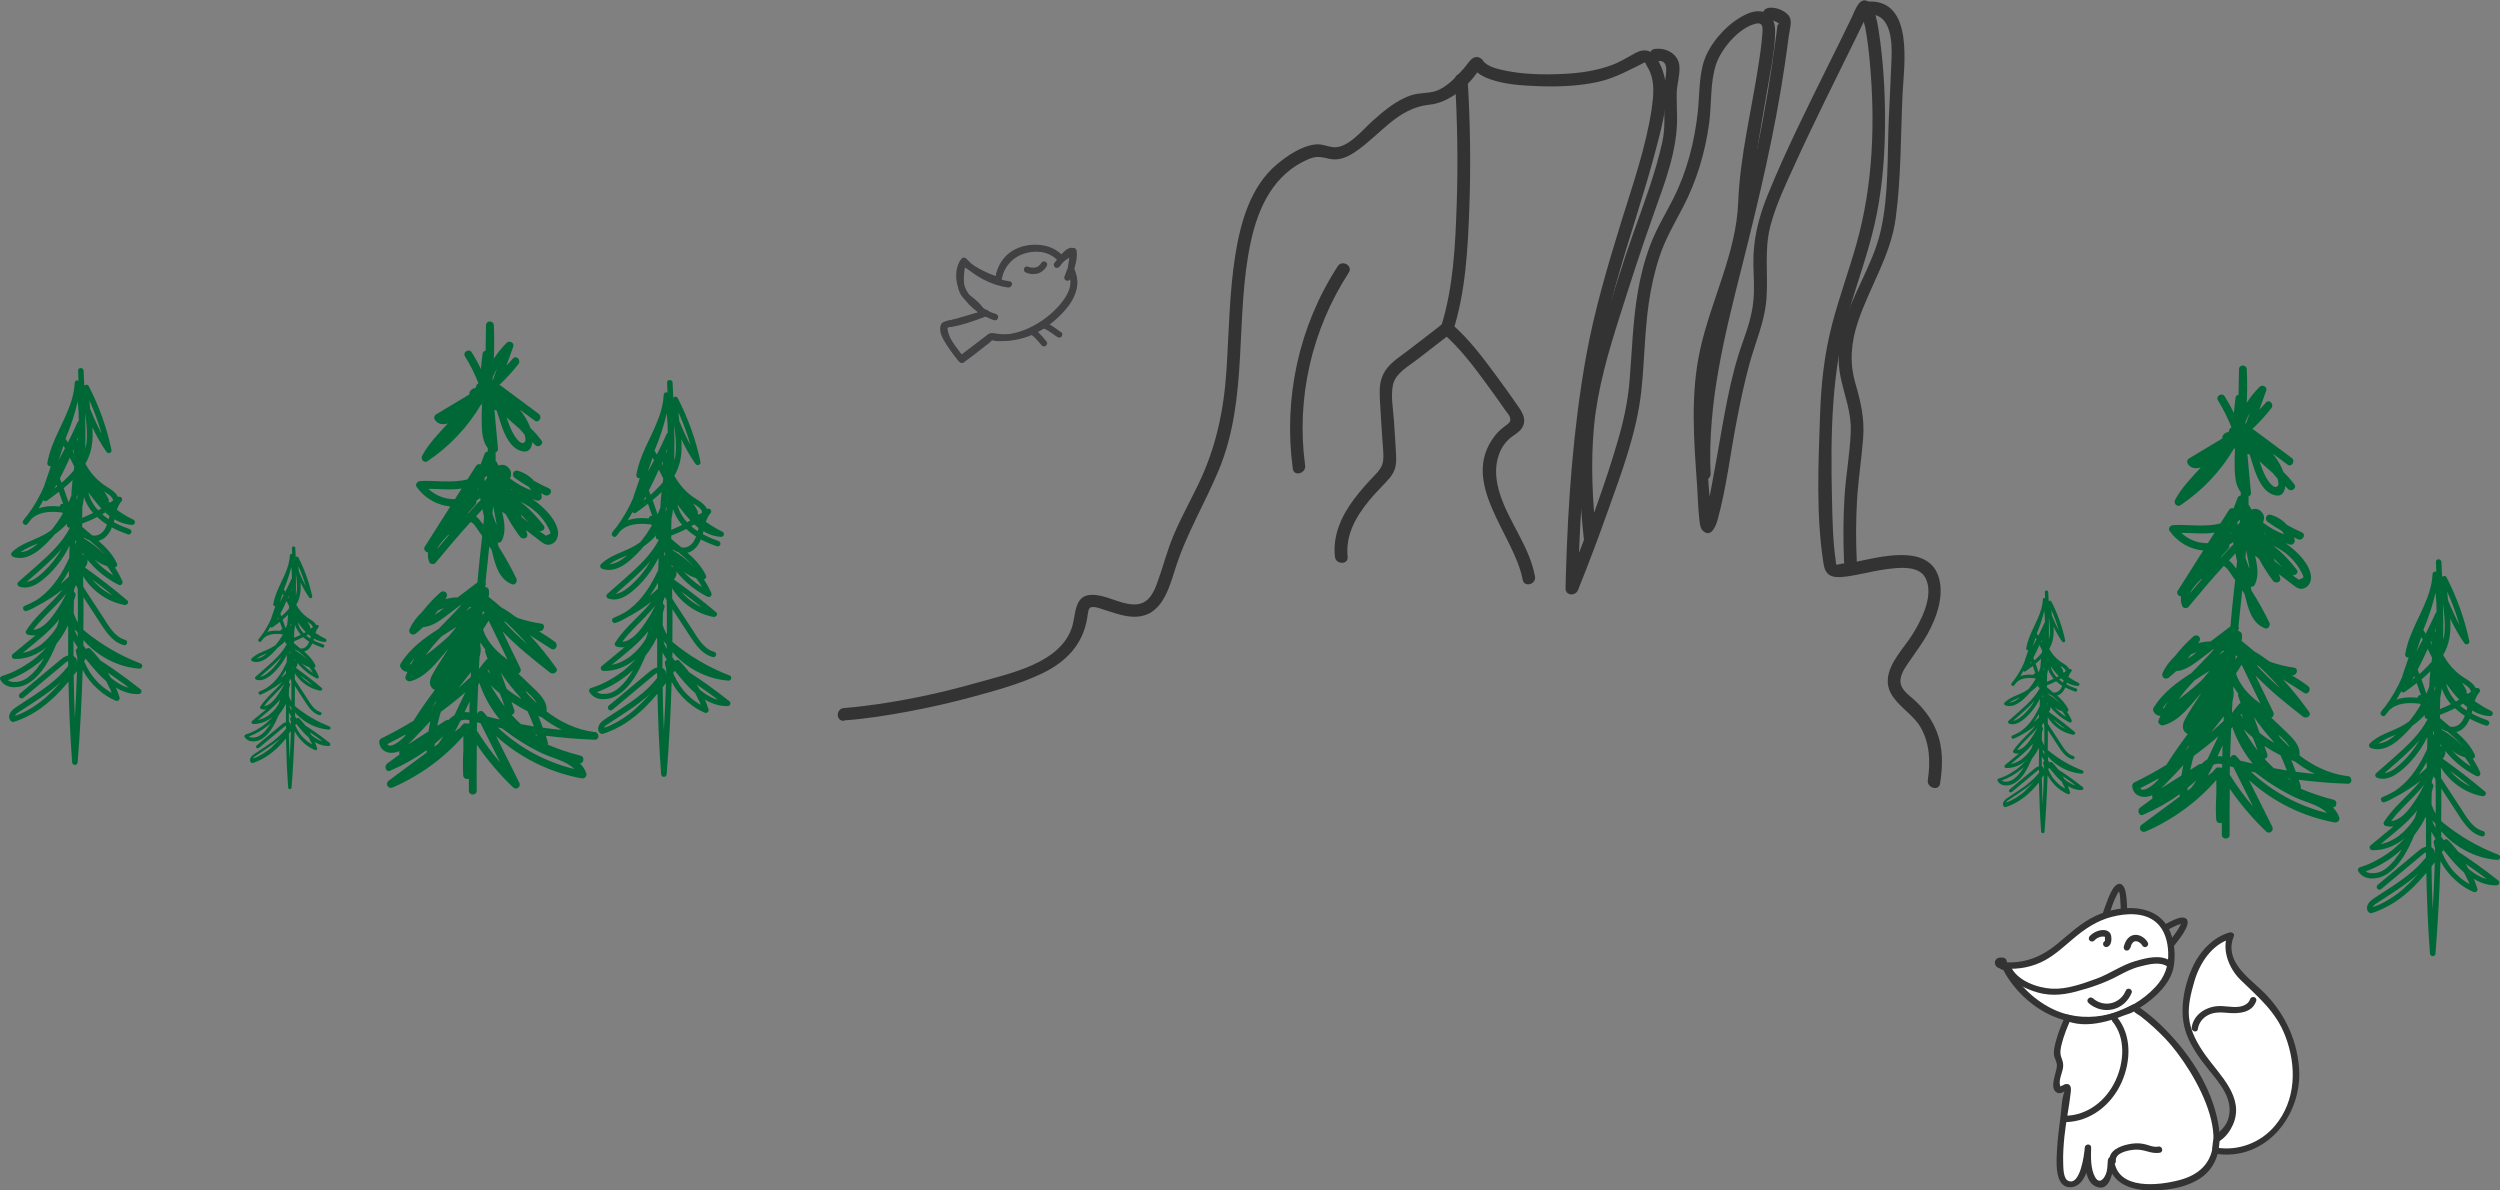 <?xml version="1.0" encoding="UTF-8"?> <svg xmlns="http://www.w3.org/2000/svg" id="_Слой_1" viewBox="0 0 294.53 140.25"><rect x="0" y="0" width="294.53" height="140.25" fill="#808080" stroke="none"/><defs><style>.cls-1{fill:#333;}.cls-1,.cls-2,.cls-3,.cls-4{stroke-width:0px;}.cls-2{fill:#fff;}.cls-3{fill:#414042;}.cls-4{fill:#006837;}</style></defs><path class="cls-3" d="M115.48,36.72c-1.45.42-2.89.84-4.34,1.26-.16.05-.27.19-.28.36-.04,1.63,1.11,2.93,2.03,4.14.11.15.34.27.51.13.98-.75,1.97-1.5,2.95-2.24.08-.06.48-.28.5-.38,0,.05-.39-.07-.06.06.47.19,1.12.15,1.62.12,2.39-.18,4.79-1.5,6.47-3.16.91-.91,1.99-2.29,2.04-3.65.01-.31-.08-.61-.16-.91-.06-.21-.1-.44-.19-.64-.11-.24-.05.18-.03-.05.07-.69.2-1.38.3-2.07.04-.29-.25-.63-.55-.42-.49.33-.98.67-1.47,1l.51.13c-1.18-1.57-3.47-1.78-5.19-1.11-1.54.6-2.72,2.05-2.91,3.71l.47-.36c-1.49-.42-2.79-1.22-4.1-2.01-.2-.12-.49,0-.55.22-.27,1.12-.44,2.49,0,3.58.34.84,1.2,1.22,1.8,1.85.17.18.28.41.43.59.02.02.04-.07.11-.12-.41.25-.04.9.38.65.9-.54-.51-1.8-.88-2.12-.42-.36-.92-.63-1.14-1.15-.18-.43-.2-.91-.19-1.37,0-.58.08-1.16.22-1.73l-.55.22c1.37.83,2.72,1.65,4.28,2.09.26.07.45-.13.47-.36-.01.12.04-.21.06-.28.07-.28.17-.56.3-.82.41-.84,1.09-1.5,1.95-1.86,1.05-.44,2.31-.53,3.35-.04.29.14.57.32.81.54.05.05.33.36.23.24.12.15.33.26.51.13.49-.33.98-.67,1.47-1l-.55-.42c-.09.59-.17,1.19-.26,1.78-.08.55.05.91.19,1.46.33,1.24-.55,2.49-1.34,3.38-1.58,1.75-4.05,3.21-6.44,3.33-.49.03-.92-.07-1.39-.14-.32-.04-.44.08-.69.28-1.05.8-2.1,1.6-3.15,2.4l.51.13c-.84-1.1-1.96-2.29-1.93-3.77l-.28.36c1.45-.42,2.89-.84,4.34-1.26.46-.13.27-.86-.2-.72Z"></path><path class="cls-3" d="M117.33,36.99c-1.12-.32-2.19-1.07-2.92-1.96-.65-.79-1.12-1.84-1-2.88.03-.3.12-.6.25-.87.04-.09.1-.17.15-.26.03-.05.1-.13.02-.03h-.53c1.38,1.51,3.45,2.61,5.46,2.88.47.06.68-.66.2-.72-1.9-.26-3.83-1.26-5.13-2.69-.13-.14-.41-.15-.53,0-.74.9-.8,2.24-.44,3.31.53,1.56,1.79,2.8,3.24,3.53.33.16.67.32,1.03.42.47.13.66-.59.2-.72h0Z"></path><path class="cls-3" d="M125.03,29.94c-.81-.72-1.68-1.03-2.74-1.1-.75-.05-1.54.06-2.24.33-1.75.67-2.74,2.21-2.81,4.06-.02.48.73.48.75,0,.06-1.52.87-2.83,2.33-3.36.6-.22,1.23-.31,1.87-.28.9.04,1.64.28,2.32.89.36.32.89-.21.53-.53h0Z"></path><path class="cls-3" d="M116.02,36.51c-1,.41-2.03.77-3.07,1.04-.73.19-2.13.06-2.19,1.1-.05.84.62,1.74,1.07,2.39.38.56.79,1.1,1.23,1.62.1.12.33.15.45.06.81-.59,1.61-1.19,2.39-1.82.36-.28.85-.59,1.1-.99.22-.36-.19.02-.15.07,0,0,.22.04.3.06,3.22.56,6.33-1.17,8.4-3.58,1.2-1.4,1.83-3.15.96-4.88-.22-.43-.86-.05-.65.38.87,1.74-.23,3.44-1.48,4.65-1.34,1.29-3,2.41-4.87,2.73-.86.15-1.63.03-2.48-.08-.61-.07-.87.48-1.33.87-.83.68-1.69,1.32-2.56,1.95l.45.06c-.34-.4-.66-.82-.96-1.25-.35-.5-1.15-1.42-1.11-2.08.02-.33.2-.24.54-.29.63-.1,1.24-.26,1.85-.45.79-.24,1.56-.52,2.32-.83.44-.18.25-.91-.2-.72h0Z"></path><path class="cls-3" d="M124.84,31.41c.05-.06.09-.12.14-.19.01-.01.02-.03.03-.04-.07.09-.03.04-.02.02.02-.03.05-.06.07-.09.07-.08.13-.17.2-.25.14-.17.29-.33.44-.49.07-.07.15-.15.23-.22.02-.02.15-.12.05-.05.04-.03.07-.05.11-.08.03-.02.07-.04.1-.06.07-.04-.02.02-.03,0,0,0,.04-.01.05-.02.11-.03-.08,0,0,0,.06,0-.11-.02-.05,0,.05.01-.1-.06-.03-.01-.09-.06-.06-.05-.04-.03.03.03-.06-.09-.03-.04.04.06-.02-.02,0-.03,0,0,.02.06.02.06,0,.04.02.17.02.06,0,.06,0,.12,0,.18,0,.06,0,.11,0,.17,0,.02-.02.17,0,.08-.02.14-.05.28-.08.41-.06.26-.14.52-.23.78-.08.24-.17.48-.27.72-.02.04-.04.09-.05.13-.05.11.03-.07,0,.02-.01.03-.02.05-.04.08-.08.18-.05.4.13.51.16.09.43.05.51-.13.15-.33.28-.67.4-1.01.2-.56.38-1.15.39-1.75,0-.26-.03-.56-.21-.76-.17-.18-.41-.23-.64-.15-.45.14-.8.56-1.1.9-.25.28-.49.58-.71.88-.12.16-.03.42.13.51.19.11.39.03.51-.13h0Z"></path><path class="cls-3" d="M125.03,39.17c-.22-.17-.44-.33-.66-.49-.35-.25-.72-.49-1.13-.64-.2-.08-.45-.11-.64,0-.17.1-.24.34-.13.51s.33.24.51.13c.05-.03-.08.03-.06.02.06-.02-.06.01-.06,0,0-.03.16.04,0,0,.06.02.13.03.19.05.02,0,.08.03.01,0s0,0,.02,0c.04.02.08.04.13.06.09.04.17.09.25.14.32.19.62.41.92.63.05.04.1.07.15.11.06.04-.09-.07-.03-.03,0,0,.01,0,.02.01.15.12.38.16.53,0,.12-.14.16-.4,0-.53h0Z"></path><path class="cls-3" d="M123.32,40.28c-.16-.2-.32-.4-.49-.6-.26-.29-.54-.6-.87-.81-.18-.11-.42-.21-.63-.13-.09.04-.17.08-.22.17-.05.08-.07.2-.04.29.06.18.27.34.46.26,0,0,.02,0,.03,0,.02,0-.13.01-.06,0,.04,0,.06.03-.06,0,.01,0,.03,0,.04,0,.01,0,.03,0,.04.01.05.01-.1-.05-.04-.02.03.02.06.03.09.05.03.02.06.04.09.06.01,0,.07.06.01,0s.01,0,.02.02c.07.06.14.12.2.18.25.24.47.5.69.76.04.04.07.09.11.13.01.01.02.03.03.04,0,0-.08-.1-.05-.06.06.08.12.14.22.17.09.02.21.01.29-.04.15-.1.26-.35.13-.51h0Z"></path><path class="cls-3" d="M120.83,32.09c.57.27,1.29.29,1.83-.05.28-.17.5-.42.66-.69.1-.17.04-.42-.13-.51s-.41-.05-.51.13c-.02.04-.04.07-.07.1-.01.02-.09.12-.03.04-.05.06-.09.11-.15.16-.02.02-.05.04-.08.07-.03.03-.03.02.02-.01-.01,0-.03.02-.04.03-.05.03-.1.07-.16.09-.04.02-.11.03,0,0-.03,0-.05.02-.08.03-.05.02-.1.03-.16.04-.01,0-.07,0-.08.01.07,0,.08-.01.04,0-.01,0-.03,0-.04,0-.05,0-.09,0-.14,0s-.09,0-.13,0c-.02,0-.05,0-.07,0,.13,0,.06,0,.02,0-.07-.01-.15-.03-.22-.05-.05-.01-.1-.03-.15-.05-.09-.03.1.05.03.01-.18-.08-.41-.06-.51.13-.09.17-.05.42.13.51h0Z"></path><path class="cls-1" d="M99.46,84.87c2.5-.17,5-.58,7.46-1.03s5.1-1.05,7.61-1.73c2.77-.75,5.63-1.53,8.22-2.76,2.81-1.34,4.81-3.39,5.33-6.5.09-.54.1-1.23.47-1.31.48-.11,1.15.18,1.6.32.95.3,1.87.64,2.87.76,3.56.43,4.54-2.7,5.41-5.51,1.28-4.12,3.5-7.76,5.15-11.72,3.58-8.58,1.85-18.03,3.79-26.95.89-4.08,2.71-7.94,6.76-9.68.97-.42,1.52-.27,2.48-.05,1.11.25,2.1-.18,3.01-.79,2.96-1.98,5-5.2,8.76-5.58,2.34-.24,4.51-2.1,5.8-4,.04-.07.31-.29.31-.36h-.96c-.09-.13-.12-.17-.08-.1,0,.02.03.04.04.05.03.09.19.27.24.31.52.55,1.16.87,1.87,1.11,1.77.62,3.76.73,5.61.8,2.37.09,4.77,0,7.09-.51,2-.44,3.91-1.52,5.56-2.34-.13.06-.13-.12-.04.07.18.4.44.76.6,1.17.53,1.34.37,2.87.17,4.26-.67,4.54-2.24,8.97-3.59,13.34-1.62,5.26-3.19,10.53-4.16,15.96-1.5,8.42-2.11,17.02-2.36,25.56-.02.55-.03,1.1-.04,1.65-.01.9,1.18.94,1.47.2,1.24-3.07,2.4-6.17,3.51-9.29,1.64-4.59,3.43-9.32,3.95-14.19.37-3.42.38-6.86.87-10.27.27-1.87.67-3.73,1.27-5.53.68-2.07,1.74-3.86,2.74-5.77,1.63-3.12,2.64-6.48,3.11-9.96.3-2.23.1-4.8.82-6.94.61-1.83,2.74-4.37,4.73-4.78.95-.2.74.8.69,1.5-.09,1.11-.25,2.21-.42,3.31-.82,5.38-2.19,10.81-2.4,16.27-.23,5.93-3.18,11.48-4.46,17.23-1.2,5.34-.76,10.74-.38,16.14.09,1.34.11,2.69.27,4.02.05.41.08.96.4,1.27.96.92,1.55-.56,1.74-1.26,1.06-3.85,1.51-7.9,2.28-11.82.43-2.22.89-4.44,1.49-6.62.7-2.55,1.79-4.94,1.99-7.61.22-2.93-.29-5.77.48-8.66.66-2.48,1.8-4.85,2.86-7.18,2.24-4.93,4.68-9.76,7.06-14.62.37-.75.74-1.5,1.09-2.25.12-.25.23-.5.35-.75.04-.09.19-.31.17-.39-.03-.14.02.02,0-.01.02.04-.79-.13-.86.04-.06.13.42,1.46.48,1.8.25,1.3.4,2.62.53,3.95.67,7.23.42,14.59-1.56,21.61-.89,3.16-2.03,6.25-2.86,9.43-.93,3.55-1.31,7.12-1.43,10.79-.19,5.74-.49,11.78.42,17.48.2,1.27.89,1.64,2.15,1.53,1.76-.16,3.48-.69,5.24-.92,1.38-.18,3.8-.5,4.6,1.01,1.09,2.05-.52,5.12-1.62,6.83-.99,1.54-2.62,3.15-2.8,5.05-.24,2.54,2.66,3.74,3.8,5.64s1.24,4.12.91,6.31c-.14.94,1.31,1.35,1.45.4.31-2.11.38-4.18-.44-6.2-.59-1.46-1.55-2.71-2.73-3.75-.73-.64-1.64-1.27-1.49-2.36.13-.87.77-1.68,1.25-2.38.65-.95,1.34-1.87,1.9-2.87,1.1-1.95,2.08-4.7,1.28-6.93-1.34-3.73-6.88-2.18-9.69-1.62-.68.13-1.47.14-2.13.32-.32.09-.3-.18-.12.21-.11-.22-.11-.57-.15-.81-.33-2.33-.36-4.72-.42-7.07-.17-7.61-.11-15.2,2.1-22.55.98-3.24,2.12-6.44,2.89-9.74.85-3.69,1.2-7.46,1.25-11.24.05-3.41-.1-6.84-.53-10.22-.14-1.06-.28-2.14-.55-3.18-.13-.51-.28-1.21-.7-1.58-1.16-1.02-1.75.93-2.1,1.65-.93,1.96-1.91,3.9-2.87,5.84-2.45,4.97-4.95,9.95-7.04,15.09-1.1,2.69-1.77,5.37-1.71,8.29.03,1.4.14,2.8,0,4.2-.15,1.72-.68,3.3-1.26,4.92-1.54,4.29-2.21,8.94-3.02,13.41-.36,1.99-.7,4-1.13,5.98-.11.53-.39,1.14-.43,1.68-.02.3-.29.07.5.17.7.09.5.2.45-.3-.57-5.2-.87-10.55-.53-15.77.43-6.59,3.78-12.5,4.89-18.94.39-2.29.34-4.65.68-6.95.42-2.95.96-5.88,1.45-8.81.39-2.33.96-4.79.96-7.17,0-2-1.5-2.77-3.26-2-2.01.88-3.85,2.8-4.8,4.77s-.81,4.52-1.04,6.7c-.38,3.56-1.26,7.05-2.87,10.26-.93,1.85-2.01,3.58-2.74,5.52-.68,1.79-1.15,3.66-1.47,5.54-.59,3.46-.68,6.97-.97,10.46-.2,2.45-.71,4.77-1.4,7.12-1.42,4.87-3.19,9.64-5.02,14.37-.36.94-.73,1.88-1.11,2.82l1.47.2c.09-6.82.57-13.68,1.4-20.45.67-5.45,1.74-10.8,3.24-16.09,1.44-5.08,3.17-10.08,4.51-15.2.77-2.96,1.92-6.74.66-9.72-.63-1.48-1.44-2.55-3.08-1.66-.9.48-1.73,1.02-2.69,1.38-1.85.7-3.84.98-5.8,1.07-2.38.11-4.91.07-7.24-.48-.78-.18-1.62-.42-2.14-.98.14.15-.16-.25-.2-.28-.31-.24-.61-.34-.99-.15-.45.23-.81.89-1.14,1.25-.93,1.02-2.01,2.26-3.38,2.68-.89.27-1.85.17-2.74.45-1.82.58-3.36,1.91-4.75,3.16-1.04.95-2.77,3.06-4.38,2.99-.78-.04-1.42-.43-2.25-.33-1.66.2-3.31,1.33-4.56,2.38-3.08,2.6-4.25,6.85-4.86,10.67-.71,4.5-.74,9.06-1.04,13.59-.31,4.72-1.24,9.1-3.3,13.37-.97,2.02-2.07,3.99-2.94,6.06-.78,1.86-1.26,3.82-1.96,5.7-.51,1.37-1.19,2.49-2.8,2.42s-3.13-1.11-4.79-1.13c-2.16-.03-1.93,2.23-2.38,3.73-1.33,4.35-7.38,5.53-11.13,6.6-4.48,1.28-9.07,2.25-13.69,2.8-.69.08-1.38.16-2.08.21-.96.07-.96,1.57,0,1.5h0Z"></path><path class="cls-1" d="M171.41,9.43c.29,4.85.37,9.73.21,14.58s-.39,9.86-1.85,14.49c-.29.92,1.16,1.32,1.45.4,1.46-4.64,1.72-9.7,1.89-14.52s.11-9.98-.2-14.95c-.06-.96-1.56-.97-1.5,0h0Z"></path><path class="cls-1" d="M157.6,31.37c-4.58,7.05-6.42,15.55-5.29,23.86.13.95,1.58.55,1.45-.4-1.08-7.91.8-16.02,5.14-22.71.53-.81-.77-1.56-1.3-.76h0Z"></path><path class="cls-1" d="M169.96,39.24c2.03,1.75,3.68,3.95,5.25,6.1.74,1,1.45,2.01,2.16,3.03.13.19.4.48.48.69.26.65-.12.82-.58,1.17s-.85.69-1.19,1.15c-4.2,5.51,2.31,11.59,3.31,16.92.18.95,1.62.55,1.45-.4-.66-3.53-3.03-6.31-4.12-9.67-.49-1.52-.68-3.15-.13-4.68.29-.81.76-1.5,1.44-2.03.44-.35.98-.62,1.29-1.12.66-1.08-.12-2.03-.74-2.92-.75-1.08-1.51-2.15-2.3-3.21-1.59-2.15-3.23-4.36-5.27-6.11-.73-.63-1.79.43-1.06,1.06h0Z"></path><path class="cls-1" d="M169.96,38.15l-3.94,3.04c-.95.74-2.15,1.45-2.82,2.48s-.69,2.13-.64,3.27c.08,1.56.19,3.13.29,4.69.04.7.13,1.42.13,2.12,0,1.03-.29,1.47-.98,2.19-.88.92-1.73,1.86-2.49,2.88-1.47,1.97-2.52,4.26-2.24,6.77.1.95,1.61.96,1.5,0-.28-2.55.98-4.74,2.55-6.65.75-.92,1.63-1.72,2.39-2.62s.82-1.7.76-2.8c-.07-1.34-.16-2.68-.25-4.01s-.39-2.89-.11-4.18c.3-1.37,1.84-2.19,2.87-2.99l3.74-2.89c.75-.58,0-1.89-.76-1.3h0Z"></path><path class="cls-1" d="M195.35,7.2c1.36-.19.9,1.66.8,2.42s-.11,1.48-.1,2.22c.02,1.64.15,3.27-.21,4.89-.8,3.63-2.12,7.12-3.37,10.61-1.33,3.72-2.47,7.51-3.64,11.29s-2.11,7.44-2.5,11.3c-.46,4.52-.22,9.08.27,13.59.1.95,1.61.96,1.5,0-.49-4.43-.72-8.91-.3-13.35.43-4.45,1.69-8.71,3.04-12.95,1.29-4.08,2.6-8.14,4.04-12.17,1.28-3.6,2.75-7.38,2.7-11.25-.01-.97-.06-1.94-.04-2.9.03-1.01.39-2.05.32-3.06-.1-1.48-1.55-2.26-2.92-2.07-.95.13-.55,1.58.4,1.45h0Z"></path><path class="cls-1" d="M208.6,2.41c.17-.06.67.14.79.25.23.07.24.16.02.29-.04.32-.08.64-.12.97-.16,1.22-.33,2.44-.51,3.66-.34,2.25-.71,4.49-1.13,6.73-.88,4.69-2.01,9.32-3.18,13.94-2.27,9.01-4.87,18.15-4.44,27.54.04.96,1.54.97,1.5,0-.38-8.32,1.68-16.42,3.7-24.42,1.99-7.91,3.88-15.8,5.06-23.87.16-1.11.32-2.22.46-3.34.09-.68.43-1.63.03-2.25-.44-.69-1.8-1.2-2.58-.94-.91.3-.52,1.75.4,1.45h0Z"></path><path class="cls-1" d="M220.1,1.69c2.8-.13,2.82,3.4,2.74,5.34-.09,2.27-.21,4.55-.31,6.82-.2,4.4.02,9.11-.98,13.42-.94,4.06-3.46,7.53-4.49,11.56-.47,1.85-.61,3.76-.21,5.63.47,2.22,1.29,4.14,1.19,6.46-.1,2.52-.57,5.03-.73,7.55s-.17,5.12-.06,7.68c.04.96,1.54.97,1.5,0-.11-2.4-.11-4.8.03-7.2s.53-4.88.72-7.33c.18-2.31-.28-4.28-.92-6.48-.71-2.45-.5-4.8.3-7.2,1.39-4.18,3.87-7.81,4.46-12.26.64-4.78.58-9.71.8-14.52.15-3.28,1.43-11.24-4.05-10.98-.96.05-.97,1.55,0,1.5h0Z"></path><path class="cls-4" d="M79.19,76.79c.16.18.32.36.5.54,1.04,1.04,2.32,1.85,3.71,2.35.78.28,1.6.45,2.43.51.16.01.3-.13.32-.28.02-.17-.08-.3-.23-.35-.15-.06-.3-.12-.45-.18-.07-.03-.13-.05-.2-.08,0,0-.05-.02-.07-.03-.04-.02-.08-.04-.13-.05-.29-.13-.59-.26-.88-.4-.58-.28-1.15-.58-1.7-.9-.55-.32-1.09-.66-1.61-1.03-.26-.18-.52-.37-.78-.56-.03-.02-.06-.04-.09-.07,0,0-.03-.02-.03-.02,0,0-.02-.01-.02-.02-.07-.05-.13-.1-.19-.15-.12-.1-.24-.19-.36-.29-.07-.06-.14-.12-.2-.18,0-.82.02-1.63.02-2.45,0-.46,0-.93-.01-1.39.07.1.14.21.2.31.48.74.96,1.48,1.44,2.21.4.62.79,1.25,1.26,1.83.49.59,1.09,1.1,1.85,1.3.4.11.58-.51.17-.62-1.25-.34-1.94-1.64-2.59-2.64-.44-.67-.88-1.35-1.32-2.02-.34-.53-.7-1.05-1.03-1.59,0-.41-.01-.83-.02-1.24.71,1.14,1.73,2.09,2.93,2.71.61.32,1.27.55,1.95.67.29.05.59-.31.32-.54-1.6-1.36-3.27-2.65-4.98-3.87.2-.27.36-.57.29-.91,0-.01,0-.03-.01-.04.4.51.85.98,1.34,1.41.71.62,1.49,1.15,2.33,1.57.31.15.57-.15.45-.44-.25-.56-.54-1.1-.88-1.61.24-.02.34-.28.24-.48-.51-1.07-1.3-1.89-2.17-2.65.26-.06.5-.18.72-.35.4-.31.67-.75.86-1.22.01,0,.02.01.03.02.6.31,1.23.57,1.87.79.16.06.36-.06.4-.23.04-.18-.06-.34-.23-.4-.27-.09-.54-.19-.8-.3-.02,0-.13-.05-.04-.02-.03-.01-.06-.02-.08-.04-.07-.03-.14-.06-.21-.09-.13-.06-.26-.12-.38-.18-.11-.06-.22-.12-.33-.18.03-.11.06-.22.08-.33.08.05.16.1.24.14.57.3,1.2.49,1.85.52.14,0,.28-.1.31-.24.03-.13-.02-.3-.15-.36-.44-.21-.87-.45-1.28-.71-.2-.13-.4-.26-.6-.4-.03-.02-.06-.04-.09-.06.12-.37.28-.72.54-1.02.26-.3-.1-.67-.41-.49-.03-.08-.07-.15-.12-.22-.39-.58-1.05-.86-1.6-1.26-.88-.64-1.6-1.49-2.12-2.44.35-.62.6-1.28.73-1.98.14-.77.14-1.54.09-2.32.48,1,1.02,1.97,1.66,2.89.21.3.67.12.59-.25-.55-2.61-1.46-5.13-2.68-7.5-.11-.22-.38-.19-.52-.04-.02-.59-.05-1.18-.08-1.77-.02-.41-.67-.42-.65,0,.02.39.03.77.05,1.16-.19-.08-.43.02-.45.28-.12,2.63-1.69,4.9-2.61,7.29-.27.69-.48,1.39-.61,2.12-.05.26.2.46.41.4-.25.72-.49,1.44-.74,2.16-.02.04-.02.09-.02.13-.54,1.26-1.22,2.45-2.05,3.55-.18.18-.33.37-.46.59-.18.31.27.68.51.39.16-.19.31-.39.45-.58.91-.91,2.34-.95,3.65-.78.02.04.05.08.07.12-.4.69-.85,1.35-1.36,1.96-.28.2-.56.38-.86.54-1.26.69-2.74,1.02-3.77,2.06-.18.18-.08.46.14.54,1.79.64,3.51-1.1,4.59-2.29.1-.11.2-.23.3-.35.54-.38,1.04-.82,1.49-1.3-.15.23.02.55.31.5-.87,1.74-2.43,3.18-3.85,4.44-.74.66-1.49,1.31-2.24,1.97-.2.17-.07.47.14.54.94.33,1.89-.14,2.62-.71.71-.55,1.35-1.21,1.9-1.91.54-.68,1-1.42,1.39-2.2-.01.48-.03.96-.04,1.44-.81,1.75-1.81,3.41-3.35,4.6-.2.16-.42.3-.64.44-.42.22-.85.44-1.29.62-.34.14-.1.71.25.59.46-.16.88-.37,1.28-.61,1.04-.54,2.03-1.18,2.95-1.9-.8,1.04-1.8,1.92-2.7,2.87-.58.61-1.13,1.25-1.58,1.96-.12.18,0,.42.19.47.32.09.63.11.93.06-.29.24-.58.48-.87.72-.62.51-1.24,1.02-1.85,1.53-.1.08-.11.24-.07.35.05.12.17.19.3.2,1.4.05,2.73-.53,3.81-1.4-.38.42-.78.82-1.22,1.19-.14.12-.29.24-.44.35,0,0,0,0,0,0,0,0-.01,0-.01,0-.02.01-.04.03-.06.04-.03.02-.06.05-.1.07-.08.06-.17.12-.25.18-.31.21-.62.41-.95.6-.37.21-.74.4-1.13.57-.04.02-.09.04-.13.06,0,0,0,0-.01,0-.03.01-.06.02-.08.03-.1.04-.19.08-.29.11-.2.08-.4.15-.61.21-.2.06-.3.29-.19.47.21.36.54.62.94.75.39.13.81.12,1.21.06.88-.14,1.63-.68,2.24-1.32.67-.71,1.18-1.55,1.61-2.42.21-.43.41-.87.6-1.32.32-.42.63-.85.89-1.3.16-.27.31-.55.44-.84.02.06.03.12.05.18,0,1.11,0,2.22,0,3.32-.13.03-.25.08-.36.13-.26.12-.48.32-.7.5-.28.24-.57.47-.85.71-1.13.94-2.25,1.88-3.38,2.82-.14.12-.28.23-.42.35-.13.11-.12.35,0,.46.14.13.32.12.46,0,.95-.79,1.9-1.58,2.85-2.38.48-.4.95-.79,1.43-1.19.12-.1.24-.2.36-.3.11-.09.23-.18.33-.28,0,0-.01,0-.02.01,0,0,.01,0,.02-.01.02-.01.04-.02.05-.04.04-.03.08-.05.13-.07.02-.01.04-.02.06-.03,0,0,0,0,0,0,0,0,0,0,0,0,.01,0,.02,0,.04-.01,0,.19,0,.38,0,.58,0,.01-.02.02-.03.03,0,0-.04.05-.04.06-.16.2-.32.38-.49.57-.34.37-.7.71-1.08,1.04-.19.17-.39.33-.59.48-.04.03-.08.06-.12.09,0,0-.05.04-.05.04-.03.02-.06.04-.08.06-.1.08-.2.15-.31.23-.82.6-1.68,1.15-2.53,1.7-.21.14-.42.28-.64.42-.21.14-.43.28-.61.46-.17.18-.33.4-.37.65-.03.16-.01.31.06.46.08.18.27.34.49.28.23-.06.46-.15.68-.24.24-.1.48-.2.71-.31.43-.2.84-.44,1.24-.69.82-.53,1.57-1.15,2.27-1.82.54-.53,1.04-1.09,1.53-1.67.06,3.16.19,6.33.43,9.49.03.42.62.42.65,0,.29-3.63.48-7.26.59-10.89.11.2.22.4.34.59.55.86,1.26,1.6,2.08,2.21.45.33.93.61,1.45.83.12.05.25.06.36-.03.1-.08.16-.22.12-.34-.13-.4-.27-.79-.43-1.17.05.03.09.06.14.09.77.44,1.64.71,2.54.68.13,0,.25-.08.3-.2.05-.11.03-.27-.07-.35-.88-.7-1.79-1.39-2.71-2.04-.67-.48-1.35-.93-2.04-1.38-.07-.09-.14-.19-.22-.28-.3-.38-.63-.75-.97-1.09-.15-.15-.37-.1-.49.04-.11-.14-.21-.29-.31-.43,0-.23,0-.46,0-.69ZM78.55,76.44s-.02-.03-.03-.05c-.05-.1-.11-.21-.15-.31-.02-.05-.04-.1-.07-.15,0,0-.01-.04-.02-.04-.01-.03-.02-.05-.03-.08-.03-.08-.06-.17-.09-.25.09.08.18.15.26.23.04.06.08.12.12.18,0,.16,0,.31,0,.47ZM79.92,48.56c.58,1.27,1.06,2.59,1.45,3.93-.51-.93-.94-1.9-1.34-2.89-.04-.35-.08-.69-.1-1.04ZM80.95,61.52s-.09-.09-.13-.14c-.04-.05-.09-.1-.13-.15,0-.01-.02-.02-.02-.03-.02-.03-.04-.06-.07-.09-.16-.22-.31-.45-.43-.69-.03-.06-.06-.12-.09-.18-.01-.03-.03-.06-.04-.09,0-.02-.01-.03-.02-.05,0,0,0,0,0,0-.05-.12-.1-.24-.14-.37-.03-.1-.06-.2-.08-.3.25.34.52.68.78,1.01.24.3.49.59.75.87-.13.07-.25.15-.38.22ZM77.11,53.08c.61-1.42,1.09-2.88,1.44-4.38.08.76.12,1.53.12,2.3-.05.03-.1.06-.13.13-.36.81-.75,1.62-1.15,2.41-.09-.15-.19-.31-.29-.46ZM78.6,52.93c-.01.14-.02.29-.04.43-.02-.05-.04-.1-.07-.15.04-.1.07-.19.11-.29ZM78.53,59.67c0,.12-.01.25-.02.37-.03.09-.07.18-.09.27,0-.13.01-.26.02-.38.03-.08.06-.17.09-.25ZM77.05,54.23c-.24.46-.49.93-.74,1.38.19-.56.38-1.12.57-1.68.06.1.11.19.17.29ZM78.03,54.37c.03.18.06.35.1.53-.06-.12-.12-.23-.17-.35.03-.06.05-.12.07-.18ZM79.11,61.07c.09-.36.15-.73.18-1.1.15.45.37.89.63,1.29.14.21.29.4.45.58-.42.21-.85.4-1.29.58,0-.45.01-.89.03-1.34ZM76.04,58.53c.02.06.05.12.07.18-.1.08-.2.16-.3.24.08-.14.15-.28.23-.42ZM76.44,57.78c.42-.81.81-1.62,1.18-2.45.17.35.34.7.52,1.05-.02.15-.04.31-.06.46-.33.4-.7.78-1.09,1.14-.12.1-.24.2-.35.31-.06-.17-.13-.33-.19-.5ZM77.94,57.96c-.06.58-.12,1.15-.14,1.74,0,.03,0,.06,0,.09-.1.27-.21.54-.33.81-.13-.37-.26-.74-.38-1.11-.07-.19-.13-.38-.2-.57.37-.31.73-.63,1.07-.97ZM78.21,67.26c0,.1,0,.2,0,.3,0-.1,0-.2,0-.3,0,0,0,0,0,0ZM78.57,72.05c0,.9,0,1.8-.01,2.69-.05-.08-.09-.17-.14-.25-.04-.09-.08-.17-.12-.26-.02-.05-.04-.09-.06-.14,0,0,0-.01,0-.02,0,0,0,0,0,0-.01-.02-.02-.04-.03-.06-.05-.12-.09-.24-.14-.37,0-.48.02-.97.03-1.45.07-.22.13-.45.19-.67.04-.14-.04-.31-.18-.37,0-.09,0-.17,0-.26.08-.18.15-.37.22-.56.07.13.14.26.21.39,0,.44.02.88.02,1.32ZM80.28,69.7c.8.6,1.59,1.21,2.37,1.84-.91-.43-1.72-1.06-2.37-1.84ZM79.13,66.75c0-.07,0-.13,0-.2.06.09.12.18.18.27-.06-.03-.12-.05-.18-.07ZM80.52,67.32c.45.36.95.64,1.49.79.26.35.5.71.71,1.08-.81-.52-1.56-1.15-2.21-1.88ZM81.45,66.45c.11.11.21.23.31.35-.71-.75-1.53-1.4-2.43-1.92-.04-.06-.07-.12-.11-.18.12.09.24.16.37.23.11.06.23.1.35.14.53.44,1.05.89,1.51,1.39ZM81.62,63.93c-.34.45-.84.66-1.36.55-.4-.33-.8-.66-1.18-1,0-.13,0-.25,0-.38.6-.23,1.19-.48,1.76-.78.36.33.75.63,1.17.89-.1.25-.22.5-.39.72ZM82.2,62.57c-.06-.04-.12-.07-.17-.11-.06-.04-.11-.08-.17-.12-.03-.02-.05-.04-.08-.06-.02-.01-.03-.02-.05-.03,0,0,0,0,0,0,0,0,0,0,0,0-.1-.08-.19-.17-.29-.26.12-.07.24-.14.36-.21.16.15.32.29.49.42-.03.13-.06.25-.09.38ZM82.68,60.2c.02.05.04.11.05.16-.12.09-.24.17-.35.26-.07-.03-.13-.07-.2-.11.05-.08.06-.2,0-.32-.15-.31-.32-.6-.51-.88.08.05.15.11.23.16.29.18.63.4.77.72ZM79.61,53.36c-.03.31-.09.61-.17.9.03-1.41.02-2.83-.02-4.24.14,1.11.28,2.22.18,3.34ZM74.47,61.15c-.18.04-.36.09-.53.16.2-.32.39-.64.57-.98.1.12.26.18.4.08.48-.34.96-.69,1.43-1.06.17.48.33.96.5,1.44-.2-.09-.38.09-.41.29-.66-.07-1.31-.07-1.97.07ZM71.8,66.47c.63-.45,1.36-.74,2.08-1.04-.07.06-.13.12-.2.17-.53.43-1.19.84-1.88.87ZM74.42,68.87c-.51.46-1.17,1.01-1.88,1.09,1.08-.94,2.16-1.87,3.17-2.87.32-.32.64-.66.94-1-.6,1.03-1.35,1.98-2.24,2.78ZM78.27,65.01c.04.08.07.16.11.23-.04.1-.08.19-.12.29,0-.17,0-.35.01-.52ZM77.51,69.34c-.31.29-.63.58-.96.85.36-.49.68-1.01.97-1.54,0,.23,0,.46-.01.69ZM76.12,72.56c.38-.39.75-.8,1.09-1.23-.3.61-.63,1.2-1,1.76-.4.61-.82,1.22-1.35,1.72-.42.4-.96.77-1.54.8.81-1.12,1.85-2.05,2.81-3.05ZM74.37,77.25s-.01,0-.02.01c0,0-.03.03-.04.03-.03.02-.05.04-.08.06-.08.05-.15.11-.23.16-.27.18-.56.34-.86.48-.02,0-.04.02-.06.03-.02,0-.1.05-.03.01-.04.02-.08.03-.12.05-.09.03-.17.06-.26.09-.17.06-.35.11-.53.14-.02,0-.04,0-.06.01.78-.64,1.56-1.27,2.32-1.93.71-.62,1.39-1.28,1.97-2.02-.06.19-.1.39-.17.58-.03.1-.07.2-.11.3-.02.03-.04.07-.06.1-.1.16-.2.31-.31.46-.05.07-.1.14-.16.21,0,0-.02.03-.02.03,0,0-.01.02-.02.02-.03.04-.06.08-.1.12-.21.25-.44.49-.68.72-.13.11-.26.22-.39.33ZM70.85,81.75s0,0,0,0c-.04,0-.02,0,0,0ZM74.08,79.69c-.06.09-.13.19-.19.28-.03.05-.07.09-.1.14,0,0,0,0,0,.01,0,0,0,0,0,0-.02.03-.04.05-.06.08-.29.35-.61.68-.97.96,0,0-.02.01-.02.02-.02.02-.04.03-.06.05-.05.04-.1.07-.15.1-.08.05-.16.1-.24.14-.04.02-.07.04-.11.06-.02.01-.04.02-.07.03,0,0,0,0-.01,0-.09.03-.17.07-.26.09-.09.03-.18.05-.26.07-.04,0-.09.02-.13.02,0,0-.02,0-.03,0-.02,0-.04,0-.05,0-.09,0-.18.01-.26.01-.04,0-.09,0-.13,0-.02,0-.04,0-.06,0,0,0-.02,0-.02,0-.08-.02-.16-.03-.23-.05-.04-.01-.08-.02-.12-.04,0,0-.01,0-.02,0-.01,0-.03-.01-.04-.02-.06-.03-.11-.06-.16-.1,1.32-.48,2.54-1.18,3.63-2.06.21-.17.41-.36.61-.54-.03.05-.05.1-.08.15-.12.2-.24.4-.37.59ZM78.52,77.66s0,.08,0,.12c-.02.01-.05.02-.07.04-.11.08-.14.21-.12.34.04.23.1.45.16.67,0,.17,0,.34-.01.51-.01.02-.03.04-.04.05.01-.09,0-.19-.02-.29-.06-.19-.2-.32-.37-.4,0-.61,0-1.23,0-1.84.15.27.3.53.47.79ZM74.97,83.42c-.15.13-.3.26-.45.39-.07.06-.14.11-.21.17-.04.03-.08.06-.12.09-.02.02-.04.03-.06.05,0,0,0,0,0,0-.01,0-.02.02-.03.02-.31.23-.62.45-.95.65-.37.23-.75.44-1.14.62-.1.05-.21.1-.31.14-.02,0-.03.01-.05.02-.01,0-.02,0-.03.01-.05.02-.11.04-.16.06-.1.04-.2.07-.3.1.02-.04.04-.08.07-.11,0,0,.02-.02.02-.03.02-.03.05-.05.07-.08.02-.02.04-.04.07-.06.01-.01.02-.02.04-.03,0,0,0,0,0,0,.04-.04.11-.08.16-.11.07-.04.13-.09.2-.13.5-.33,1-.66,1.51-.99,1.02-.67,2.03-1.35,2.95-2.15.13-.11.25-.22.37-.34,0,0,0,0,0,0-.52.6-1.07,1.17-1.66,1.7ZM78.07,80.97c.13-.17.26-.33.38-.5,0,.19,0,.39-.01.58-.06,1.66-.13,3.32-.23,4.97-.07-1.69-.12-3.37-.14-5.06ZM82.34,82.5s.02.05.03.07c0,0,.01.03.02.04.02.05.04.1.06.15.04.09.07.18.11.28-.18-.1-.36-.21-.53-.33-.05-.03-.09-.06-.14-.1-.04-.03-.1-.06-.14-.1.01.01.03.02,0,0,0,0-.02-.01-.03-.02-.02-.02-.04-.03-.07-.05-.05-.04-.1-.08-.15-.12-.19-.16-.36-.32-.53-.49-.17-.17-.33-.35-.48-.53-.04-.05-.08-.09-.11-.14,0,0,0,.01.01.02,0,0-.02-.03-.03-.04-.02-.03-.04-.06-.06-.09-.07-.1-.14-.19-.21-.29-.27-.4-.5-.82-.69-1.26,0-.01-.01-.03-.02-.04-.01-.03-.02-.06-.04-.09-.01-.03-.02-.05-.03-.08.06-.09.13-.18.19-.27.06.07.11.14.16.21.69.85,1.41,1.72,2.25,2.44.15.28.28.56.41.85ZM84.01,82.01c.12.09.25.19.37.28.06.05.13.1.19.15,0,0,0,0,0,0-.16-.04-.32-.09-.47-.15-.02,0-.14-.05-.05-.02-.04-.02-.09-.04-.13-.06-.09-.04-.17-.08-.26-.13-.33-.17-.65-.37-.94-.61,0,0,0,0,0,0,0,0-.01-.01-.02-.01-.02-.02-.04-.03-.06-.05-.03-.03-.06-.05-.1-.08-.04-.03-.08-.07-.12-.1-.1-.2-.21-.39-.33-.58.64.44,1.27.89,1.9,1.35ZM82.74,81.48s.01.01,0,0h0Z"></path><path class="cls-4" d="M77.12,79.51s-.03.03,0,0h0Z"></path><path class="cls-4" d="M9.8,75.38c.16.18.32.36.5.54,1.04,1.04,2.32,1.85,3.71,2.35.78.28,1.6.45,2.43.51.16.01.3-.13.32-.28.02-.17-.08-.3-.23-.35-.15-.06-.3-.12-.45-.18-.07-.03-.13-.05-.2-.08,0,0-.05-.02-.07-.03-.04-.02-.08-.04-.13-.05-.29-.13-.59-.26-.88-.4-.58-.28-1.15-.58-1.7-.9-.55-.32-1.09-.66-1.61-1.03-.26-.18-.52-.37-.78-.56-.03-.02-.06-.04-.09-.07,0,0-.03-.02-.03-.02,0,0-.02-.01-.02-.02-.07-.05-.13-.1-.19-.15-.12-.1-.24-.19-.36-.29-.07-.06-.14-.12-.2-.18,0-.82.02-1.63.02-2.45,0-.46,0-.93-.01-1.39.07.1.14.21.2.31.48.74.96,1.48,1.44,2.21.4.62.79,1.25,1.26,1.83.49.59,1.09,1.1,1.85,1.3.4.11.58-.51.17-.62-1.25-.34-1.94-1.64-2.59-2.64-.44-.67-.88-1.35-1.32-2.02-.34-.53-.7-1.05-1.03-1.59,0-.41-.01-.83-.02-1.24.71,1.14,1.73,2.09,2.93,2.71.61.32,1.27.55,1.95.67.29.05.59-.31.32-.54-1.6-1.36-3.27-2.65-4.98-3.87.2-.27.36-.57.29-.91,0-.01,0-.03-.01-.04.4.51.85.98,1.34,1.41.71.62,1.49,1.15,2.33,1.57.31.15.57-.15.45-.44-.25-.56-.54-1.1-.88-1.61.24-.02.34-.28.24-.48-.51-1.07-1.3-1.89-2.17-2.65.26-.06.5-.18.72-.35.4-.31.67-.75.86-1.22.01,0,.02.01.03.02.6.31,1.23.57,1.87.79.16.06.36-.06.4-.23.04-.18-.06-.34-.23-.4-.27-.09-.54-.19-.8-.3-.02,0-.13-.05-.04-.02-.03-.01-.06-.02-.08-.04-.07-.03-.14-.06-.21-.09-.13-.06-.26-.12-.38-.18-.11-.06-.22-.12-.33-.18.03-.11.06-.22.08-.33.08.05.16.1.24.14.57.3,1.2.49,1.85.52.14,0,.28-.1.31-.24.03-.13-.02-.3-.15-.36-.44-.21-.87-.45-1.28-.71-.2-.13-.4-.26-.6-.4-.03-.02-.06-.04-.09-.06.12-.37.28-.72.54-1.02.26-.3-.1-.67-.41-.49-.03-.08-.07-.15-.12-.22-.39-.58-1.05-.86-1.6-1.26-.88-.64-1.6-1.49-2.12-2.44.35-.62.6-1.28.73-1.98.14-.77.14-1.54.09-2.32.48,1,1.02,1.97,1.66,2.89.21.3.67.12.59-.25-.55-2.61-1.46-5.13-2.68-7.5-.11-.22-.38-.19-.52-.04-.02-.59-.05-1.18-.08-1.77-.02-.41-.67-.42-.65,0,.02.39.03.77.05,1.16-.19-.08-.43.02-.45.28-.12,2.63-1.69,4.9-2.61,7.29-.27.69-.48,1.39-.61,2.12-.05.26.2.46.41.4-.25.72-.49,1.44-.74,2.16-.02.04-.02.09-.02.13-.54,1.26-1.22,2.45-2.05,3.55-.18.18-.33.37-.46.59-.18.31.27.68.51.39.16-.19.31-.39.45-.58.91-.91,2.34-.95,3.65-.78.02.04.05.08.07.12-.4.69-.85,1.35-1.36,1.96-.28.2-.56.38-.86.54-1.26.69-2.74,1.02-3.77,2.06-.18.18-.08.46.14.54,1.79.64,3.51-1.1,4.59-2.29.1-.11.2-.23.3-.35.54-.38,1.04-.82,1.49-1.3-.15.23.02.55.31.5-.87,1.74-2.43,3.18-3.85,4.44-.74.66-1.49,1.31-2.24,1.97-.2.17-.07.47.14.54.94.33,1.89-.14,2.62-.71.71-.55,1.35-1.21,1.9-1.91.54-.68,1-1.42,1.39-2.2-.01.48-.03.96-.04,1.44-.81,1.75-1.81,3.41-3.35,4.6-.2.16-.42.3-.64.44-.42.22-.85.44-1.29.62-.34.14-.1.71.25.59.46-.16.88-.37,1.28-.61,1.04-.54,2.03-1.18,2.95-1.9-.8,1.04-1.8,1.92-2.7,2.87-.58.61-1.13,1.25-1.58,1.96-.12.18,0,.42.19.47.32.09.63.11.93.06-.29.24-.58.48-.87.72-.62.51-1.24,1.02-1.85,1.53-.1.08-.11.24-.07.35.05.12.17.19.3.2,1.4.05,2.73-.53,3.81-1.4-.38.42-.78.82-1.22,1.19-.14.12-.29.24-.44.35,0,0,0,0,0,0,0,0-.01,0-.01,0-.02.01-.04.03-.06.04-.03.02-.06.05-.1.07-.08.06-.17.12-.25.18-.31.21-.62.41-.95.6-.37.21-.74.4-1.13.57-.04.02-.09.04-.13.06,0,0,0,0-.01,0-.03.01-.06.02-.08.03-.1.04-.19.08-.29.11-.2.08-.4.15-.61.21-.2.06-.3.29-.19.47.21.36.54.62.94.75.39.13.81.12,1.21.06.88-.14,1.63-.68,2.24-1.32.67-.71,1.18-1.55,1.61-2.42.21-.43.41-.87.6-1.32.32-.42.63-.85.89-1.3.16-.27.31-.55.44-.84.02.06.03.12.05.18,0,1.11,0,2.22,0,3.32-.13.03-.25.08-.36.13-.26.12-.48.32-.7.5-.28.24-.57.47-.85.71-1.13.94-2.25,1.88-3.38,2.82-.14.12-.28.23-.42.35-.13.11-.12.35,0,.46.14.13.32.12.46,0,.95-.79,1.9-1.58,2.85-2.38.48-.4.95-.79,1.43-1.19.12-.1.24-.2.36-.3.11-.09.23-.18.33-.28,0,0-.01,0-.02.01,0,0,.01,0,.02-.01.02-.01.04-.02.05-.04.04-.03.08-.05.13-.07.02-.01.04-.02.06-.03,0,0,0,0,0,0,0,0,0,0,0,0,.01,0,.02,0,.04-.01,0,.19,0,.38,0,.58,0,.01-.02.02-.03.03,0,0-.04.05-.04.06-.16.2-.32.38-.49.57-.34.37-.7.71-1.08,1.04-.19.17-.39.33-.59.48-.04.03-.08.06-.12.09,0,0-.05.04-.05.04-.03.02-.06.04-.08.06-.1.08-.2.15-.31.23-.82.6-1.68,1.15-2.53,1.7-.21.14-.42.28-.64.42-.21.14-.43.28-.61.46-.17.18-.33.4-.37.65-.03.16-.01.31.06.46.08.18.27.34.49.28.23-.06.46-.15.68-.24.24-.1.48-.2.71-.31.43-.2.84-.44,1.24-.69.82-.53,1.57-1.15,2.27-1.82.54-.53,1.04-1.09,1.53-1.67.06,3.16.19,6.33.43,9.49.03.42.62.42.65,0,.29-3.63.48-7.26.59-10.89.11.2.22.4.34.59.55.86,1.26,1.6,2.08,2.21.45.33.93.61,1.45.83.12.05.25.06.36-.03.1-.08.16-.22.12-.34-.13-.4-.27-.79-.43-1.17.05.03.09.06.14.09.77.44,1.64.71,2.54.68.13,0,.25-.08.3-.2.05-.11.03-.27-.07-.35-.88-.7-1.79-1.39-2.71-2.04-.67-.48-1.35-.93-2.04-1.38-.07-.09-.14-.19-.22-.28-.3-.38-.63-.75-.97-1.09-.15-.15-.37-.1-.49.04-.11-.14-.21-.29-.31-.43,0-.23,0-.46,0-.69ZM9.16,75.03s-.02-.03-.03-.05c-.05-.1-.11-.21-.15-.31-.02-.05-.04-.1-.07-.15,0,0-.01-.04-.02-.04-.01-.03-.02-.05-.03-.08-.03-.08-.06-.17-.09-.25.09.08.18.15.26.23.04.06.08.12.12.18,0,.16,0,.31,0,.47ZM10.52,47.15c.58,1.27,1.06,2.59,1.45,3.93-.51-.93-.94-1.9-1.34-2.89-.04-.35-.08-.69-.1-1.04ZM11.56,60.11s-.09-.09-.13-.14c-.04-.05-.09-.1-.13-.15,0-.01-.02-.02-.02-.03-.02-.03-.04-.06-.07-.09-.16-.22-.31-.45-.43-.69-.03-.06-.06-.12-.09-.18-.01-.03-.03-.06-.04-.09,0-.02-.01-.03-.02-.05,0,0,0,0,0,0-.05-.12-.1-.24-.14-.37-.03-.1-.06-.2-.08-.3.25.34.52.68.78,1.01.24.3.49.59.75.87-.13.07-.25.15-.38.22ZM7.72,51.67c.61-1.42,1.09-2.88,1.44-4.38.08.76.12,1.53.12,2.3-.05.03-.1.06-.13.13-.36.81-.75,1.62-1.15,2.41-.09-.15-.19-.31-.29-.46ZM9.2,51.52c-.01.14-.02.29-.04.43-.02-.05-.04-.1-.07-.15.04-.1.07-.19.11-.29ZM9.13,58.26c0,.12-.01.25-.02.37-.03.09-.07.18-.09.27,0-.13.01-.26.02-.38.03-.08.06-.17.09-.25ZM7.65,52.82c-.24.46-.49.93-.74,1.38.19-.56.38-1.12.57-1.68.06.1.11.19.17.29ZM8.64,52.95c.03.18.06.35.1.53-.06-.12-.12-.23-.17-.35.03-.06.05-.12.07-.18ZM9.71,59.66c.09-.36.15-.73.18-1.1.15.45.37.89.63,1.29.14.21.29.4.45.58-.42.21-.85.4-1.29.58,0-.45.01-.89.03-1.34ZM6.65,57.12c.02.06.05.12.07.18-.1.08-.2.16-.3.24.08-.14.15-.28.23-.42ZM7.05,56.37c.42-.81.81-1.62,1.18-2.45.17.35.34.7.52,1.05-.02.15-.04.31-.06.46-.33.4-.7.78-1.09,1.14-.12.1-.24.2-.35.31-.06-.17-.13-.33-.19-.5ZM8.55,56.55c-.06.58-.12,1.15-.14,1.74,0,.03,0,.06,0,.09-.1.27-.21.54-.33.81-.13-.37-.26-.74-.38-1.11-.07-.19-.13-.38-.2-.57.37-.31.73-.63,1.07-.97ZM8.82,65.85c0,.1,0,.2,0,.3,0-.1,0-.2,0-.3,0,0,0,0,0,0ZM9.18,70.64c0,.9,0,1.8-.01,2.69-.05-.08-.09-.17-.14-.25-.04-.09-.08-.17-.12-.26-.02-.05-.04-.09-.06-.14,0,0,0-.01,0-.02,0,0,0,0,0,0-.01-.02-.02-.04-.03-.06-.05-.12-.09-.24-.14-.37,0-.48.02-.97.03-1.45.07-.22.13-.45.19-.67.04-.14-.04-.31-.18-.37,0-.09,0-.17,0-.26.08-.18.15-.37.22-.56.07.13.14.26.21.39,0,.44.02.88.02,1.32ZM10.89,68.29c.8.6,1.59,1.21,2.37,1.84-.91-.43-1.72-1.06-2.37-1.84ZM9.73,65.34c0-.07,0-.13,0-.2.06.09.12.18.18.27-.06-.03-.12-.05-.18-.07ZM11.13,65.91c.45.36.95.64,1.49.79.26.35.5.71.71,1.08-.81-.52-1.56-1.15-2.21-1.88ZM12.06,65.04c.11.11.21.23.31.35-.71-.75-1.53-1.4-2.43-1.92-.04-.06-.07-.12-.11-.18.12.09.24.16.37.23.11.06.23.1.35.14.53.44,1.05.89,1.51,1.39ZM12.22,62.52c-.34.45-.84.66-1.36.55-.4-.33-.8-.66-1.18-1,0-.13,0-.25,0-.38.6-.23,1.19-.48,1.76-.78.36.33.75.63,1.17.89-.1.25-.22.5-.39.72ZM12.81,61.16c-.06-.04-.12-.07-.17-.11-.06-.04-.11-.08-.17-.12-.03-.02-.05-.04-.08-.06-.02-.01-.03-.02-.05-.03,0,0,0,0,0,0,0,0,0,0,0,0-.1-.08-.19-.17-.29-.26.12-.07.24-.14.36-.21.16.15.32.29.49.42-.03.13-.06.25-.09.38ZM13.28,58.79c.02.05.04.11.05.16-.12.09-.24.17-.35.26-.07-.03-.13-.07-.2-.11.05-.08.06-.2,0-.32-.15-.31-.32-.6-.51-.88.08.05.15.11.23.16.29.18.63.4.77.72ZM10.22,51.95c-.03.31-.09.61-.17.9.03-1.41.02-2.83-.02-4.24.14,1.11.28,2.22.18,3.34ZM5.07,59.74c-.18.04-.36.09-.53.16.2-.32.39-.64.57-.98.1.12.26.18.4.08.48-.34.96-.69,1.43-1.06.17.48.33.96.5,1.44-.2-.09-.38.09-.41.29-.66-.07-1.31-.07-1.97.07ZM2.4,65.06c.63-.45,1.36-.74,2.08-1.04-.07.06-.13.12-.2.17-.53.43-1.19.84-1.88.87ZM5.03,67.46c-.51.46-1.17,1.01-1.88,1.09,1.08-.94,2.16-1.87,3.17-2.87.32-.32.64-.66.94-1-.6,1.03-1.35,1.98-2.24,2.78ZM8.88,63.6c.04.08.07.16.11.23-.04.1-.08.19-.12.29,0-.17,0-.35.01-.52ZM8.11,67.93c-.31.29-.63.58-.96.85.36-.49.68-1.01.97-1.54,0,.23,0,.46-.01.69ZM6.73,71.15c.38-.39.75-.8,1.09-1.23-.3.61-.63,1.2-1,1.76-.4.61-.82,1.22-1.35,1.72-.42.4-.96.77-1.54.8.81-1.12,1.85-2.05,2.81-3.05ZM4.98,75.84s-.01,0-.02.01c0,0-.03.03-.04.03-.03.02-.05.04-.08.06-.08.05-.15.11-.23.16-.27.18-.56.34-.86.48-.02,0-.04.02-.06.03-.02,0-.1.05-.03.01-.04.02-.08.03-.12.05-.09.03-.17.06-.26.09-.17.06-.35.11-.53.14-.02,0-.04,0-.06.01.78-.64,1.56-1.27,2.32-1.93.71-.62,1.39-1.28,1.97-2.02-.06.19-.1.39-.17.58-.03.1-.07.2-.11.3-.02.03-.04.07-.06.1-.1.16-.2.31-.31.46-.05.07-.1.14-.16.21,0,0-.02.03-.02.03,0,0-.01.02-.02.02-.03.04-.06.08-.1.12-.21.25-.44.49-.68.72-.13.11-.26.22-.39.33ZM1.46,80.34s0,0,0,0c-.04,0-.02,0,0,0ZM4.68,78.28c-.06.09-.13.19-.19.28-.03.05-.07.09-.1.14,0,0,0,0,0,.01,0,0,0,0,0,0-.02.03-.04.05-.06.08-.29.35-.61.68-.97.96,0,0-.02.01-.02.02-.02.02-.04.03-.06.05-.05.04-.1.07-.15.1-.08.05-.16.1-.24.14-.04.02-.07.04-.11.06-.02.01-.04.02-.07.03,0,0,0,0-.01,0-.09.03-.17.07-.26.09-.09.03-.18.05-.26.07-.04,0-.09.02-.13.02,0,0-.02,0-.03,0-.02,0-.04,0-.05,0-.09,0-.18.01-.26.01-.04,0-.09,0-.13,0-.02,0-.04,0-.06,0,0,0-.02,0-.02,0-.08-.02-.16-.03-.23-.05-.04-.01-.08-.02-.12-.04,0,0-.01,0-.02,0-.01,0-.03-.01-.04-.02-.06-.03-.11-.06-.16-.1,1.32-.48,2.54-1.18,3.63-2.06.21-.17.41-.36.61-.54-.03.05-.05.1-.08.15-.12.2-.24.4-.37.59ZM9.13,76.25s0,.08,0,.12c-.02.01-.05.02-.07.04-.11.08-.14.21-.12.34.04.23.1.45.16.67,0,.17,0,.34-.01.51-.01.02-.03.04-.04.05.01-.09,0-.19-.02-.29-.06-.19-.2-.32-.37-.4,0-.61,0-1.23,0-1.84.15.27.3.53.47.79ZM5.57,82.01c-.15.13-.3.26-.45.39-.07.06-.14.11-.21.17-.04.03-.08.06-.12.09-.02.02-.04.03-.06.05,0,0,0,0,0,0-.01,0-.02.02-.03.02-.31.23-.62.45-.95.65-.37.23-.75.44-1.14.62-.1.05-.21.1-.31.14-.02,0-.03.01-.05.02-.01,0-.02,0-.03.01-.05.02-.11.04-.16.06-.1.04-.2.07-.3.1.02-.04.04-.08.07-.11,0,0,.02-.02.02-.03.02-.03.05-.05.07-.08.02-.02.04-.04.07-.06.01-.01.02-.02.04-.03,0,0,0,0,0,0,.04-.04.11-.08.16-.11.07-.04.13-.09.2-.13.5-.33,1-.66,1.51-.99,1.02-.67,2.03-1.35,2.95-2.15.13-.11.25-.22.37-.34,0,0,0,0,0,0-.52.6-1.07,1.17-1.66,1.7ZM8.68,79.56c.13-.17.26-.33.38-.5,0,.19,0,.39-.01.58-.06,1.66-.13,3.32-.23,4.97-.07-1.69-.12-3.37-.14-5.06ZM12.94,81.09s.02.05.03.07c0,0,.01.03.02.04.02.05.04.1.06.15.04.09.07.18.11.28-.18-.1-.36-.21-.53-.33-.05-.03-.09-.06-.14-.1-.04-.03-.1-.06-.14-.1.01.01.03.02,0,0,0,0-.02-.01-.03-.02-.02-.02-.04-.03-.07-.05-.05-.04-.1-.08-.15-.12-.19-.16-.36-.32-.53-.49-.17-.17-.33-.35-.48-.53-.04-.05-.08-.09-.11-.14,0,0,0,.01.01.02,0,0-.02-.03-.03-.04-.02-.03-.04-.06-.06-.09-.07-.1-.14-.19-.21-.29-.27-.4-.5-.82-.69-1.26,0-.01-.01-.03-.02-.04-.01-.03-.02-.06-.04-.09-.01-.03-.02-.05-.03-.08.06-.09.13-.18.19-.27.06.07.11.14.16.21.69.85,1.41,1.72,2.25,2.44.15.28.28.56.41.85ZM14.62,80.6c.12.09.25.19.37.28.06.05.13.1.19.15,0,0,0,0,0,0-.16-.04-.32-.09-.47-.15-.02,0-.14-.05-.05-.02-.04-.02-.09-.04-.13-.06-.09-.04-.17-.08-.26-.13-.33-.17-.65-.37-.94-.61,0,0,0,0,0,0,0,0-.01-.01-.02-.01-.02-.02-.04-.03-.06-.05-.03-.03-.06-.05-.1-.08-.04-.03-.08-.07-.12-.1-.1-.2-.21-.39-.33-.58.64.44,1.27.89,1.9,1.35ZM13.35,80.07s.01.01,0,0h0Z"></path><path class="cls-4" d="M7.72,78.1s-.03.03,0,0h0Z"></path><path class="cls-4" d="M34.71,83.89c.1.11.2.22.3.33.64.64,1.41,1.13,2.26,1.43.48.17.97.27,1.48.31.1,0,.18-.08.19-.17.01-.1-.05-.18-.14-.22-.09-.04-.18-.07-.27-.11-.04-.02-.08-.03-.12-.05,0,0-.03-.01-.04-.02-.03-.01-.05-.02-.08-.03-.18-.08-.36-.16-.53-.24-.35-.17-.7-.35-1.04-.55-.34-.2-.66-.4-.98-.63-.16-.11-.32-.23-.47-.34-.02-.01-.04-.03-.05-.04,0,0-.02-.01-.02-.01,0,0,0,0-.01-.01-.04-.03-.08-.06-.12-.09-.07-.06-.15-.12-.22-.18-.04-.03-.08-.07-.12-.11,0-.5.01-1,.01-1.49,0-.28,0-.56,0-.85.04.06.08.13.12.19.29.45.59.9.88,1.35.25.38.48.76.77,1.11.3.36.66.67,1.13.79.25.07.35-.31.11-.38-.76-.21-1.18-1-1.58-1.61-.27-.41-.54-.82-.8-1.23-.21-.32-.43-.64-.63-.97,0-.25,0-.5-.01-.76.43.69,1.05,1.27,1.79,1.65.37.19.77.33,1.19.41.18.03.36-.19.19-.33-.98-.83-1.99-1.61-3.04-2.36.12-.16.22-.35.17-.56,0,0,0-.02,0-.03.25.31.52.6.82.86.43.38.91.7,1.42.96.19.09.35-.09.27-.27-.15-.34-.33-.67-.54-.98.14-.01.21-.17.15-.29-.31-.65-.79-1.15-1.32-1.62.16-.04.31-.11.44-.21.24-.19.41-.46.53-.74,0,0,.01,0,.02.01.36.19.75.35,1.14.48.1.03.22-.04.24-.14.03-.11-.03-.21-.14-.24-.16-.06-.33-.12-.49-.18-.01,0-.08-.03-.02,0-.02,0-.03-.01-.05-.02-.04-.02-.09-.04-.13-.06-.08-.04-.16-.07-.23-.11-.07-.03-.14-.08-.2-.11.02-.07.03-.13.05-.2.05.03.1.06.15.08.35.18.73.3,1.13.32.08,0,.17-.06.19-.14.02-.08-.01-.18-.09-.22-.27-.13-.53-.28-.78-.43-.12-.08-.25-.16-.37-.24-.02-.01-.04-.03-.05-.04.07-.23.17-.44.33-.62.16-.18-.06-.41-.25-.3-.02-.05-.04-.09-.07-.13-.24-.35-.64-.53-.98-.77-.54-.39-.98-.91-1.29-1.49.21-.38.37-.78.44-1.21.09-.47.09-.94.06-1.41.29.61.62,1.2,1.01,1.76.13.18.41.07.36-.15-.34-1.59-.89-3.13-1.63-4.57-.07-.13-.23-.12-.31-.03-.02-.36-.03-.72-.05-1.08-.01-.25-.41-.25-.4,0,.01.24.02.47.03.71-.12-.05-.27.01-.27.17-.07,1.6-1.03,2.99-1.59,4.44-.16.42-.29.85-.37,1.29-.03.16.12.28.25.24-.15.44-.3.88-.45,1.32,0,.03-.01.05-.01.08-.33.77-.75,1.49-1.25,2.16-.11.11-.2.23-.28.36-.11.19.17.42.31.24.1-.12.19-.24.28-.36.55-.56,1.42-.58,2.22-.48.01.02.03.05.04.07-.24.42-.52.82-.83,1.19-.17.12-.34.23-.53.33-.77.42-1.67.62-2.3,1.26-.11.11-.05.28.09.33,1.09.39,2.14-.67,2.8-1.39.06-.07.12-.14.18-.21.33-.23.63-.5.91-.79-.09.14.01.34.19.31-.53,1.06-1.48,1.94-2.35,2.71-.45.4-.91.8-1.36,1.2-.12.1-.04.28.09.33.57.2,1.15-.09,1.6-.43.44-.33.82-.74,1.16-1.17.33-.42.61-.87.85-1.34,0,.29-.02.58-.02.88-.49,1.06-1.1,2.08-2.05,2.81-.12.1-.26.18-.39.27-.26.14-.52.27-.79.38-.2.09-.06.44.15.36.28-.1.54-.23.78-.37.63-.33,1.24-.72,1.8-1.16-.49.63-1.1,1.17-1.65,1.75-.35.37-.69.76-.97,1.2-.07.11,0,.25.12.29.2.06.38.07.56.04-.18.15-.35.29-.53.44-.38.31-.75.62-1.13.93-.06.05-.07.15-.04.22.03.07.1.12.18.12.85.03,1.67-.32,2.32-.85-.23.26-.48.5-.74.73-.09.07-.17.15-.27.21,0,0,0,0,0,0,0,0,0,0,0,0-.01,0-.02.02-.03.03-.02.01-.04.03-.06.04-.05.04-.1.07-.15.11-.19.13-.38.25-.58.37-.22.13-.45.24-.69.35-.03.01-.05.02-.08.03,0,0,0,0,0,0-.02,0-.03.01-.05.02-.06.02-.12.05-.18.07-.12.05-.25.09-.37.13-.12.04-.18.18-.12.29.13.22.33.38.57.46.24.08.49.08.74.04.54-.09,1-.42,1.36-.8.41-.43.72-.95.98-1.48.13-.26.25-.53.37-.8.2-.25.38-.52.55-.79.1-.17.19-.34.27-.51,0,.04.02.07.03.11,0,.68,0,1.35,0,2.03-.08.02-.15.05-.22.08-.16.07-.29.19-.42.31-.17.14-.34.29-.52.43-.69.57-1.37,1.14-2.06,1.72-.08.07-.17.14-.25.21-.08.07-.07.21,0,.28.08.08.2.07.28,0,.58-.48,1.16-.97,1.74-1.45.29-.24.58-.48.87-.72.07-.06.14-.12.22-.18.07-.06.14-.11.2-.17,0,0,0,0,0,0,0,0,0,0,0,0,.01,0,.02-.01.03-.02.02-.02.05-.03.08-.04.01,0,.02-.01.04-.02,0,0,0,0,0,0,0,0,0,0,0,0,0,0,.01,0,.02,0,0,.12,0,.23,0,.35,0,0-.01.01-.02.02,0,0-.02.03-.03.03-.09.12-.19.23-.3.35-.21.22-.43.43-.66.63-.12.1-.24.2-.36.3-.02.02-.05.04-.07.06,0,0-.03.02-.03.03-.02.01-.03.03-.05.04-.06.05-.12.09-.19.14-.5.36-1.03.7-1.54,1.04-.13.08-.26.17-.39.26-.13.09-.27.17-.37.28-.1.11-.2.25-.23.4-.02.1,0,.19.03.28.05.11.17.21.3.17.14-.04.28-.09.41-.15.15-.06.29-.12.43-.19.26-.12.51-.27.75-.42.5-.32.96-.7,1.38-1.11.33-.32.64-.67.93-1.02.04,1.93.12,3.86.26,5.78.02.25.38.25.4,0,.17-2.21.29-4.43.36-6.64.07.12.13.24.21.36.34.52.77.98,1.27,1.35.27.2.57.37.88.51.08.03.15.04.22-.02.06-.05.1-.13.07-.21-.08-.24-.17-.48-.26-.71.03.02.05.04.08.05.47.27,1,.43,1.55.42.08,0,.15-.05.18-.12.03-.07.02-.17-.04-.22-.54-.43-1.09-.84-1.65-1.24-.41-.29-.83-.57-1.25-.84-.04-.06-.09-.12-.13-.17-.19-.23-.38-.46-.59-.67-.09-.09-.22-.06-.3.03-.06-.09-.13-.18-.19-.27,0-.14,0-.28,0-.42ZM34.32,83.68s-.01-.02-.02-.03c-.03-.06-.06-.13-.09-.19-.01-.03-.03-.06-.04-.09,0,0,0-.02-.01-.03,0-.02-.01-.03-.02-.05-.02-.05-.03-.1-.05-.15.05.05.11.09.16.14.02.04.05.08.08.11,0,.09,0,.19,0,.28ZM35.15,66.68c.35.78.65,1.58.88,2.39-.31-.57-.58-1.16-.82-1.76-.03-.21-.05-.42-.06-.63ZM35.78,74.58s-.05-.05-.08-.08c-.03-.03-.05-.06-.08-.09,0,0,0-.01-.02-.02-.01-.02-.03-.04-.04-.05-.1-.13-.19-.27-.26-.42-.02-.04-.04-.07-.05-.11,0-.02-.02-.04-.03-.05,0-.01,0-.02-.01-.03,0,0,0,0,0,0-.03-.07-.06-.15-.08-.22-.02-.06-.03-.12-.05-.19.15.21.31.41.48.62.14.18.3.36.46.53-.08.05-.15.09-.23.13ZM33.44,69.44c.37-.86.66-1.76.88-2.67.05.47.07.93.07,1.4-.03.02-.06.04-.08.08-.22.5-.46.99-.7,1.47-.06-.09-.11-.19-.17-.28ZM34.34,69.35c0,.09-.01.18-.02.26,0-.03-.02-.06-.04-.09.02-.06.04-.12.07-.18ZM34.3,73.45c0,.07,0,.15-.01.22-.02.05-.04.11-.06.16,0-.08,0-.16.01-.23.02-.05.04-.1.06-.15ZM33.4,70.14c-.15.28-.3.56-.45.84.12-.34.23-.68.35-1.02.03.06.07.12.1.18ZM34,70.22c.02.11.04.22.06.32-.04-.07-.07-.14-.11-.21.02-.04.03-.07.05-.11ZM34.66,74.31c.06-.22.09-.44.11-.67.09.28.22.54.39.78.08.13.18.24.28.36-.26.13-.52.25-.79.35,0-.27,0-.55.02-.82ZM32.79,72.76s.03.07.04.11c-.06.05-.12.1-.18.14.05-.08.09-.17.14-.25ZM33.03,72.3c.26-.49.5-.99.72-1.5.11.21.21.43.32.64-.01.09-.03.19-.04.28-.2.25-.42.48-.66.69-.07.06-.14.12-.22.19-.04-.1-.08-.2-.12-.31ZM33.94,72.41c-.04.35-.07.7-.09,1.06,0,.02,0,.04,0,.06-.06.17-.13.33-.2.49-.08-.23-.16-.45-.23-.68-.04-.12-.08-.23-.12-.34.23-.19.44-.38.65-.59ZM34.11,78.08c0,.06,0,.12,0,.18,0-.06,0-.12,0-.18,0,0,0,0,0,0ZM34.33,81c0,.55,0,1.09,0,1.64-.03-.05-.06-.1-.08-.15-.03-.05-.05-.11-.08-.16-.01-.03-.03-.06-.04-.08,0,0,0,0,0-.01,0,0,0,0,0,0,0-.01-.01-.03-.02-.04-.03-.07-.06-.15-.08-.22,0-.29.01-.59.02-.88.04-.14.08-.27.12-.41.02-.09-.02-.19-.11-.23,0-.05,0-.1,0-.16.05-.11.09-.23.13-.34.04.08.08.16.13.24,0,.27,0,.54.01.8ZM35.37,79.57c.49.36.97.74,1.45,1.12-.56-.26-1.05-.65-1.45-1.12ZM34.67,77.77s0-.08,0-.12c.04.06.07.11.11.16-.03-.02-.07-.03-.11-.04ZM35.52,78.12c.27.22.58.39.91.48.16.21.3.43.44.66-.5-.32-.95-.7-1.35-1.14ZM36.09,77.59c.06.07.13.14.19.21-.43-.46-.94-.85-1.48-1.17-.02-.04-.04-.07-.06-.11.07.05.15.1.23.14.07.03.14.06.21.08.32.27.64.54.92.85ZM36.19,76.05c-.21.27-.51.4-.83.34-.24-.2-.49-.4-.72-.61,0-.08,0-.15,0-.23.37-.14.73-.3,1.08-.48.22.2.46.38.71.54-.06.15-.13.3-.24.44ZM36.55,75.22s-.07-.04-.1-.07c-.03-.02-.07-.05-.1-.07-.02-.01-.03-.02-.05-.04,0,0-.02-.01-.03-.02,0,0,0,0,0,0,0,0,0,0,0,0-.06-.05-.12-.1-.18-.16.07-.04.15-.09.22-.13.1.09.2.17.3.25-.02.08-.04.15-.06.23ZM36.83,73.78s.02.07.03.1c-.07.05-.14.11-.22.16-.04-.02-.08-.04-.12-.07.03-.05.04-.12,0-.19-.09-.19-.2-.36-.31-.54.05.03.09.07.14.1.18.11.38.24.47.44ZM34.96,69.6c-.02.19-.05.37-.1.55.02-.86.01-1.72,0-2.58.09.68.17,1.35.11,2.04ZM31.83,74.36c-.11.02-.22.06-.33.1.12-.19.24-.39.35-.6.06.07.16.11.25.05.29-.21.58-.42.87-.64.1.29.2.59.31.88-.12-.05-.23.05-.25.17-.4-.04-.8-.04-1.2.04ZM30.2,77.6c.38-.27.83-.45,1.27-.64-.04.03-.08.07-.12.1-.32.26-.73.51-1.15.53ZM31.8,79.06c-.31.28-.71.61-1.15.67.66-.57,1.32-1.14,1.94-1.75.2-.2.39-.4.58-.61-.36.63-.83,1.21-1.36,1.7ZM34.15,76.71s.04.09.06.14c-.02.06-.05.12-.07.18,0-.11,0-.21,0-.32ZM33.68,79.35c-.19.18-.38.35-.58.52.22-.3.41-.62.59-.94,0,.14,0,.28,0,.42ZM32.84,81.32c.23-.24.46-.49.66-.75-.18.37-.38.73-.61,1.07-.24.37-.5.74-.83,1.05-.26.25-.58.47-.94.49.49-.68,1.13-1.25,1.71-1.86ZM31.77,84.17s0,0,0,0c0,0-.02.02-.02.02-.02.01-.03.02-.05.04-.05.03-.09.07-.14.1-.17.11-.34.21-.53.29-.01,0-.02.01-.04.02,0,0-.06.03-.02,0-.02.01-.05.02-.07.03-.05.02-.11.04-.16.06-.11.03-.21.06-.32.09-.01,0-.03,0-.04,0,.47-.39.95-.78,1.41-1.18.43-.38.85-.78,1.2-1.23-.03.12-.06.24-.1.35-.02.06-.04.12-.06.18-.01.02-.02.04-.04.06-.06.1-.12.19-.19.28-.03.04-.06.09-.1.13,0,0-.01.02-.01.02,0,0,0,.01-.01.02-.02.02-.04.05-.06.07-.13.16-.27.3-.42.44-.08.07-.16.14-.24.2ZM29.62,86.92s0,0,0,0c-.03,0-.01,0,0,0ZM31.59,85.66c-.04.06-.08.11-.12.17-.02.03-.04.06-.06.08,0,0,0,0,0,0,0,0,0,0,0,0-.01.02-.03.03-.04.05-.17.22-.37.41-.59.58,0,0,0,0-.01,0-.01,0-.03.02-.04.03-.03.02-.06.04-.09.06-.05.03-.09.06-.14.09-.02.01-.04.02-.07.03-.01,0-.03.01-.04.02,0,0,0,0,0,0-.05.02-.11.04-.16.06-.05.02-.11.03-.16.04-.03,0-.05.01-.08.02,0,0-.01,0-.02,0-.01,0-.03,0-.03,0-.05,0-.11,0-.16,0-.03,0-.05,0-.08,0-.01,0-.02,0-.04,0,0,0,0,0-.01,0-.05-.01-.09-.02-.14-.03-.02,0-.05-.01-.07-.02,0,0,0,0-.01,0,0,0-.02,0-.02-.01-.04-.02-.07-.04-.1-.06.8-.29,1.55-.72,2.21-1.25.13-.1.25-.22.37-.33-.02.03-.03.06-.05.09-.07.12-.14.24-.22.36ZM34.3,84.42s0,.05,0,.08c-.02,0-.03.01-.04.02-.07.05-.09.13-.07.21.03.14.06.28.1.41,0,.1,0,.21,0,.31,0,.01-.02.02-.02.03,0-.06,0-.12-.02-.18-.04-.12-.12-.2-.22-.24,0-.37,0-.75,0-1.12.09.16.19.33.29.48ZM32.13,87.93c-.09.08-.18.16-.27.24-.04.04-.09.07-.13.1-.02.02-.05.04-.07.06-.01,0-.02.02-.04.03,0,0,0,0,0,0,0,0-.01,0-.02.01-.19.14-.38.27-.58.4-.22.14-.46.27-.69.38-.06.03-.13.06-.19.09,0,0-.02,0-.03.01,0,0-.01,0-.02,0-.03.01-.07.03-.1.04-.06.02-.12.04-.18.06.01-.02.03-.05.04-.07,0,0,.01-.01.02-.02.01-.02.03-.03.04-.05.01-.01.03-.03.04-.04,0,0,.01-.01.02-.02,0,0,0,0,0,0,.02-.03.07-.05.1-.07.04-.03.08-.05.12-.08.3-.2.61-.4.92-.6.62-.41,1.24-.83,1.8-1.31.08-.07.15-.14.22-.21,0,0,0,0,0,0-.32.36-.65.71-1.01,1.03ZM34.03,86.44c.08-.1.16-.2.23-.3,0,.12,0,.24,0,.36-.03,1.01-.08,2.02-.14,3.03-.04-1.03-.07-2.06-.09-3.08ZM36.63,87.37s.01.03.02.05c0,0,0,.02.01.03.01.03.03.06.04.09.02.06.04.11.07.17-.11-.06-.22-.13-.32-.2-.03-.02-.06-.04-.08-.06-.02-.02-.06-.04-.09-.06,0,0,.02.01,0,0,0,0-.01,0-.02-.01-.01-.01-.03-.02-.04-.03-.03-.02-.06-.05-.09-.07-.11-.1-.22-.2-.33-.3-.1-.1-.2-.21-.29-.32-.02-.03-.05-.06-.07-.09,0,0,0,0,0,.01,0,0-.01-.02-.02-.02-.01-.02-.03-.03-.04-.05-.04-.06-.09-.12-.13-.18-.16-.24-.3-.5-.42-.77,0,0,0-.02-.01-.03,0-.02-.01-.04-.02-.05,0-.02-.01-.03-.02-.05.04-.06.08-.11.12-.16.03.04.07.09.1.13.42.52.86,1.05,1.37,1.49.09.17.17.34.25.52ZM37.65,87.07c.08.06.15.11.23.17.04.03.08.06.12.09,0,0,0,0,0,0-.1-.03-.19-.06-.29-.09-.01,0-.09-.03-.03-.01-.03,0-.05-.02-.08-.04-.05-.02-.11-.05-.16-.08-.2-.11-.4-.23-.58-.37,0,0,0,0,0,0,0,0,0,0,0,0-.01,0-.02-.02-.04-.03-.02-.02-.04-.03-.06-.05-.02-.02-.05-.04-.07-.06-.06-.12-.13-.24-.2-.35.39.27.78.54,1.16.82ZM36.87,86.75s0,0,0,0h0Z"></path><path class="cls-4" d="M33.44,85.55s-.02.02,0,0h0Z"></path><path class="cls-4" d="M70,86.24c-2.11-.27-3.97-1.18-5.61-2.43.15-1.22-.93-2.17-1.76-2.96-.52-.5-1.04-.99-1.56-1.49.23-.1.36-.38.23-.65-.7-1.44-1.4-2.89-2.1-4.33,1.7,1.78,3.65,3.34,5.6,4.86.37.29,1.06-.09.72-.56-.96-1.35-1.99-2.63-3.1-3.84.83.53,1.67,1.06,2.5,1.59.51.33.93-.45.47-.8-.61-.46-1.26-.88-1.92-1.27.01,0,.02,0,.04,0,.58.08.83-.81.25-.89-.97-.14-1.9-.37-2.81-.68-.09-.06-.18-.11-.27-.17-.45-.29-1.02-.77-1.6-1.05-.5-.43-1-.85-1.52-1.26.07-.25.08-.52.03-.82-.03-.19-.23-.32-.43-.34,0-.03,0-.07,0-.1.01-.02.02-.03.03-.05.07-.13.07-.27.01-.4.14-1.41.29-2.83.44-4.24.1.14.19.29.28.43.01.06.03.11.04.17.38,1.5.76,3.24,2.35,3.87.41.16.68-.35.52-.68-.62-1.3-1.33-2.56-2.1-3.77-.03-.15-.06-.3-.09-.44.18.02.37-.05.46-.21.56-1.06.31-2.3.06-3.45.15.11.29.22.44.34.49.91,1.04,1.79,1.67,2.62.29.38,1,.19.84-.36-.04-.15-.1-.29-.14-.43.1.08.21.16.31.24.48.37.95.74,1.43,1.1.28.21.58.42.95.39.67-.05,1.1-.71,1.09-1.34-.04-1.5-1.63-3.03-2.74-3.84-.1-.07-.2-.14-.3-.2.18.06.35.12.54.17.35.09.65-.23.57-.57-.02-.1-.06-.19-.09-.29.16.08.32.16.48.23.54.24,1.01-.56.47-.8-.61-.27-1.2-.57-1.78-.9-.5-.55-1.15-.97-1.9-1.18-.53-.15-.77.55-.36.84.54.38,1.09.73,1.66,1.06.11.13.2.27.29.41-.9-.34-1.74-.81-2.5-1.39.17-.38.19-.81-.09-1.17-.37-.48-.83-.53-1.26-.36-.08-.14-.15-.29-.23-.42-.03-.06-.08-.1-.12-.13,0-.33,0-.66,0-1,.17-.07.3-.23.28-.42-.14-1.53-.28-3.06-.42-4.59.09.03.17.05.26.07.21.59.37,1.21.58,1.8.38,1.09,1.03,2.56,2.24,2.95.96.31,1.31-.28,1.38-1.03.12.12.24.25.36.37.36.34,1.04-.11.72-.56-.02-.03-.05-.06-.07-.09,0,0,0,0,0,0,0,0,0,0-.01-.01-.37-.5-.78-.95-1.22-1.37-.01-.03-.02-.06-.03-.09-.28-.76-.72-1.44-1.22-2.07.59.43,1.17.87,1.76,1.3.48.35.94-.45.47-.8-1.48-1.1-2.96-2.2-4.45-3.31-.07-.05-.14-.07-.2-.08,0,0,0,0,.01-.01.81-.77,1.56-1.59,2.25-2.47.35-.45-.24-1.1-.65-.65-.26.28-.52.57-.77.85.27-.75.54-1.51.81-2.26.16-.45-.46-.76-.77-.45-.58.57-1.08,1.2-1.52,1.87.06-1.31.06-2.62,0-3.93-.03-.59-.91-.6-.92,0-.02,1-.03,2-.05,3-.17.02-.32.12-.35.32-.08.61-.15,1.23-.2,1.84-.32-.68-.68-1.33-1.08-1.97-.31-.5-1.11-.04-.8.47.63,1.01,1.16,2.07,1.59,3.18-.11.05-.2.14-.26.29-.03.09-.05.18-.07.26-.26.01-.51.14-.68.42-.06.09-.07.22-.05.33-1.31.79-2.62,1.57-3.93,2.36-.27.16-.28.5-.09.72.41.5.95.51,1.48.34-1.1,1.2-2.28,2.39-3.04,3.83-.2.38.22.9.63.63,2.6-1.74,4.77-4.04,6.34-6.72.03.02.06.04.09.06-.05.84-.06,1.69-.03,2.54.04.93.15,1.87.71,2.58,0,.13,0,.26,0,.39-.16.02-.32.11-.39.31-.14.41-.3.81-.46,1.21-.19-.07-.41-.03-.54.19-.33.52-.66,1.05-1,1.57-1.75.5-4.15.08-5.59.21-.31.03-.62.38-.4.69.95,1.34,2.41,2.16,3.96,2.3-1,1.58-2,3.16-3,4.73-.21.33.08.66.39.68-.06.36-.03.74.14,1.15.11.26.55.3.72.09,1.35-1.63,2.72-3.25,4.15-4.82.04.02.08.03.12.06.36.2.69.83.93,1.15.11.14.21.29.31.43-.09.82-.18,1.64-.27,2.46-.11,1-.2,2-.29,3.01-.21.16-.43.33-.64.49-.05.02-.09.05-.13.1-.52.39-1.04.79-1.56,1.18-.5,0-.99.08-1.46.21.05-.08.1-.16.15-.24.26-.47-.33-.9-.72-.56-.8.71-1.52,1.48-2.17,2.32-.6.56-1.11,1.22-1.45,1.97-.23.49.31.89.72.56.3-.24.58-.49.86-.75,1.21-.1,2.2-.94,3.16-1.66.4-.3.8-.61,1.2-.91.04,0,.08,0,.11,0-.86.95-1.77,1.86-2.66,2.78-.02.01-.04.03-.06.04-1.7,1.09-3.32,2.3-4.4,4.04-.09.14-.08.32,0,.47.2.35.48.49.8.51-.08.18-.15.35-.22.53-.13.34.25.65.57.57,1.85-.48,3.1-2.25,4.29-3.61.06-.07.12-.14.18-.21-.06.1-.12.19-.18.29-.58.93-1.23,1.85-1.74,2.82-.27.52-.42,1.18.09,1.6.06.05.13.08.2.11,0,.02.01.04.02.05-.88,1.17-1.72,2.37-2.5,3.61-1.23.75-2.49,1.45-3.8,2.08-.14.07-.24.25-.23.4.07,1.24,1.4,1.57,2.37,1.08-.04.13-.03.27.04.39-.49.36-.99.73-1.48,1.09-.38.28-.17,1.06.36.84.04-.02.07-.03.11-.05,0,0,0,0,0,0,0,0,.01,0,.02-.01,1.49-.64,2.88-1.43,4.18-2.37,0,.08-.01.16-.01.24,0,.02,0,.03,0,.05-1.49,1.1-2.98,2.2-4.47,3.31-.48.36-.08,1.03.47.8,3.19-1.38,6.03-3.45,8.32-6.06,0,.58,0,1.16,0,1.74-.06.96-.07,1.93-.02,2.89.02.38.4.52.67.4,0,.47,0,.95,0,1.42,0,.59.93.59.92,0-.02-1.81,0-3.61.02-5.42,1.25,1.82,2.68,3.5,4.28,5.03.39.37.96-.09.72-.56-.91-1.83-1.83-3.66-2.74-5.49,2.82,2.54,6.32,4.29,10.07,4.98.32.06.68-.21.57-.57-.16-.49-.44-.88-.77-1.2.5.03.59-.78.1-.9-1.33-.33-2.63-.77-3.88-1.3.03-.08.04-.18.01-.29-.07-.25-.15-.5-.23-.76,1.91.24,3.82.4,5.75.47.61.02.57-.85,0-.92ZM61.37,85.31c-.39-.34-.75-.71-1.1-1.1.23-.05.41-.25.32-.55-.11-.33-.23-.65-.34-.97.61.4,1.24.77,1.89,1.09.28.59.53,1.19.76,1.8-.06,0-.13-.02-.19-.03-.45-.07-.9-.16-1.35-.24ZM55.27,85.23s-.08.02-.11.03c-.08-.03-.16-.04-.23-.02-.14-.05-.3-.03-.43.13-.11.14-.24.27-.36.41-.19.14-.38.28-.56.42.24-.42.46-.85.67-1.28.06-.03.12-.06.19-.08.27-.08.56-.06.85,0,0,.13,0,.26,0,.39ZM49.18,78.87s-.05.04-.08.05c0,0,0-.01.01-.02.02-.01.04-.02.06-.03ZM50.16,77.18c.56-.78,1.19-1.51,1.86-2.21.45-.29.9-.57,1.35-.86.14-.09.28-.18.43-.27-.31.37-.62.74-.93,1.11-.3.29-1.54,1.38-2.71,2.24ZM61.39,82.34c-.59-.36-1.16-.75-1.7-1.18-.23-.63-.45-1.26-.68-1.89.69,1.01,1.45,1.98,2.28,2.89.03.06.06.12.1.18ZM55.29,83.93c-.19-.03-.38-.04-.56-.03.2-.42.4-.85.6-1.27,0,.18-.02.35-.02.53,0,.26,0,.51-.02.77ZM57.52,78.9c.09.17.19.33.27.5-.12-.13-.24-.27-.35-.4.03-.03.05-.06.08-.1ZM57.17,76.84c.09.26.19.53.28.79-.07.02-.13.06-.18.12-.27.31-.52.63-.76.96-.03.03-.06.06-.09.09.02-.47.05-.95.08-1.42.13-.42.18-.85.09-1.29,0-.01-.01-.03-.01-.04,0-.12.01-.24.02-.36.17.29.37.57.58.84-.04.09-.05.19-.01.31ZM54.49,80.45c.3-.39.65-.81.99-1.26,0,.18-.01.37-.02.55-.48.45-.96.89-1.46,1.32.16-.21.33-.41.49-.61ZM59.45,83.23c-.61-.79-1.15-1.64-1.65-2.51.34.34.7.66,1.07.96.08.2.17.41.25.61.11.31.22.62.33.93ZM57.28,75.04c-.15-.28-.27-.57-.37-.88.12-.18.23-.37.35-.55.1-.16.21-.32.31-.49.74,1.53,1.48,3.06,2.22,4.58-1.01-.71-1.91-1.57-2.51-2.67ZM56.84,72.5c.01-.16.03-.31.04-.47.07.03.13.06.2.09,0,0,0,.01,0,.02-.09.12-.17.24-.25.36ZM56.06,70.65s0,0,0,.01c0,.02-.01.05-.02.07-.01,0-.02,0-.04-.01.02-.02.04-.05.06-.07ZM55.51,71.54c-.2.16-.41.31-.6.44.15-.16.3-.33.44-.49.05.01.11.03.16.05ZM51.32,82.82c-.13.16-.28.31-.41.46.16-.23.32-.46.49-.68-.03.07-.05.15-.07.22ZM48.99,86.76c.59-.59,1.15-1.19,1.72-1.81-.09.4-.17.81-.23,1.22-.81.51-1.61,1.02-2.42,1.54.33-.31.63-.64.94-.95ZM51.94,83.86c1-.73,1.96-1.5,2.89-2.31-.23.46-.45.92-.66,1.38-.21.44-.41.89-.63,1.33-.09.05-.17.11-.26.17-.16.12-.3.25-.45.39-.1-.02-.2,0-.32.06-.33.21-.66.42-.99.63.11-.55.25-1.1.41-1.64ZM52.24,86.72c-.19.33-.42.67-.64.94-.14.1-.27.2-.41.3,0-.11.02-.23.03-.34.35-.29.69-.59,1.02-.9ZM56.96,83.91c-.26-.32-.66-.1-.75.22,0,0,0,0,0,0,.03-1.15.08-2.3.13-3.45.04-.08.09-.15.13-.23.54,1.59,1.36,3.05,2.41,4.32-.49-.12-.98-.23-1.47-.35-.15-.17-.3-.34-.45-.52ZM59.16,85.82s.02.01.03.02c0,0,0,0,0,0,.01,0,.03.02.04.03,1.46,1.13,3.03,2.12,4.7,2.91,1.07.5,2.81.87,3.71,1.81-3.38-.82-6.48-2.51-9-4.89.17.04.34.08.52.12ZM63.25,82.85c-.4-.37-.8-.76-1.17-1.17-.06-.11-.12-.21-.18-.32.5.43,1.05.95,1.35,1.49ZM59.37,73.21s0,0,0,0c.08.04.17.06.25.1.88.83,1.72,1.7,2.52,2.6-.98-.85-1.92-1.74-2.78-2.7ZM55.18,60.47s-.05,0-.07,0c.3-.35.61-.69.91-1.04.12-.14.14-.3.1-.45.15-.09.3-.19.44-.3.02.08.04.16.06.24-.24.23-.47.48-.69.72-.25.27-.5.55-.75.83ZM58.33,45.87s-.01-.01-.02-.02c0,0,.01-.01.02-.02,0,.01,0,.02,0,.03ZM58.04,44.47c.15-.36.32-.71.51-1.05-.17.47-.34.95-.51,1.42,0-.12,0-.25,0-.37ZM57.06,56.34c.1-.09.19-.19.28-.29.02.07.03.14.05.2-.08.15-.17.3-.27.44-.02-.12-.04-.24-.05-.36ZM56.34,57.63s-.09.09-.13.13c.04-.07.08-.14.11-.22,0,.03.01.06.02.09ZM58.02,60.52c.03-.29.05-.59.08-.88.09.48.19.95.28,1.43.05.26.1.53.13.8-.18-.45-.34-.89-.49-1.35ZM52.8,63.03s.07,0,.1,0c-.48.55-.95,1.11-1.42,1.67.28-.59.85-1.19,1.32-1.67ZM61.48,60.93c-.04-.11-.08-.22-.12-.33.32.34.64.68.99,1-.29-.22-.58-.45-.87-.67ZM64.62,62.23c.07.13.27.49.22.64-.18.08-.35.16-.53.24-.08-.06-.16-.12-.24-.18-.18-.09-.35-.22-.51-.36.36.06.79-.28.5-.65-.02-.03-.05-.06-.07-.09,0,0,0,0,0,0,0,0,0,0,0,0-.65-.84-1.62-1.94-2.72-2.74,0,0,0,0,0,0,1.43.65,2.65,1.74,3.36,3.16ZM60.26,57.73s-.06-.08-.09-.12c.09.06.18.12.27.17-.06-.02-.12-.03-.18-.05ZM61.83,52.05c-.43.58-1.23-.71-1.38-.99-.33-.6-.55-1.24-.76-1.89.16.15.32.3.49.45.35.31.72.62,1.07.94.18.21.35.43.54.63.11.35.17.69.05.85ZM53.01,50.98s.02-.03.04-.04c-.01.01-.02.03-.04.04ZM50.47,57.59c1.31,0,2.64.17,3.92-.03-.26.41-.52.83-.79,1.24-1.16.04-2.29-.42-3.14-1.21ZM56.08,60.83c.25-.28.51-.55.76-.83.06.31.12.63.19.94-.03.29-.06.58-.09.86-.27-.35-.54-.72-.87-.98ZM52.33,71.62c-.36.29-.74.58-1.13.82.13-.16.26-.33.38-.5.24-.12.49-.23.75-.31ZM48.25,78.28c.19-.28.4-.54.62-.79-.15.24-.3.49-.44.74-.07.02-.13.04-.19.05ZM45.64,87.66c.72-.35,1.42-.73,2.12-1.12,0,.04,0,.08,0,.12-.14.14-.28.29-.43.43-.27.25-1.42,1.14-1.7.57ZM56.19,85.09s.1.03.14.04c.09.02.19.05.28.07.77,1.54,1.54,3.08,2.31,4.62-1.01-1.18-1.92-2.43-2.74-3.75,0-.33.01-.66.02-.99ZM63.29,86.69c-.09-.05-.19-.1-.28-.16.08.01.16.02.24.03.01.04.02.08.04.12ZM63.95,85.73c-.16-.46-.34-.92-.53-1.38.11.04.22.09.33.14.02,0,.03,0,.05,0,.75.57,1.54,1.08,2.38,1.5-.75-.07-1.49-.16-2.23-.26Z"></path><path class="cls-4" d="M287.58,97.91c.16.18.32.36.5.54,1.04,1.04,2.32,1.85,3.71,2.35.78.28,1.6.45,2.43.51.16.01.3-.13.32-.28.02-.17-.08-.3-.23-.35-.15-.06-.3-.12-.45-.18-.07-.03-.13-.05-.2-.08,0,0-.05-.02-.07-.03-.04-.02-.08-.04-.13-.05-.29-.13-.59-.26-.88-.4-.58-.28-1.15-.58-1.7-.9-.55-.32-1.09-.66-1.61-1.03-.26-.18-.52-.37-.78-.56-.03-.02-.06-.04-.09-.07,0,0-.03-.02-.03-.02,0,0-.02-.01-.02-.02-.07-.05-.13-.1-.19-.15-.12-.1-.24-.19-.36-.29-.07-.06-.14-.12-.2-.18,0-.82.02-1.63.02-2.45,0-.46,0-.93-.01-1.39.07.1.14.21.2.31.48.74.96,1.48,1.44,2.21.4.62.79,1.25,1.26,1.83.49.59,1.09,1.1,1.85,1.3.4.11.58-.51.17-.62-1.25-.34-1.94-1.64-2.59-2.64-.44-.67-.88-1.35-1.32-2.02-.34-.53-.7-1.05-1.03-1.59,0-.41-.01-.83-.02-1.24.71,1.14,1.73,2.09,2.93,2.71.61.32,1.27.55,1.95.67.29.05.59-.31.32-.54-1.6-1.36-3.27-2.65-4.98-3.87.2-.27.36-.57.29-.91,0-.01,0-.03-.01-.04.4.51.85.98,1.34,1.41.71.62,1.49,1.15,2.33,1.57.31.15.57-.15.45-.44-.25-.56-.54-1.1-.88-1.61.24-.02.34-.28.24-.48-.51-1.07-1.3-1.89-2.17-2.65.26-.06.5-.18.72-.35.4-.31.67-.75.86-1.22.01,0,.02.01.03.02.6.31,1.23.57,1.87.79.16.06.36-.06.4-.23.04-.18-.06-.34-.23-.4-.27-.09-.54-.19-.8-.3-.02,0-.13-.05-.04-.02-.03-.01-.06-.02-.08-.04-.07-.03-.14-.06-.21-.09-.13-.06-.26-.12-.38-.18-.11-.06-.22-.12-.33-.18.03-.11.06-.22.08-.33.08.05.16.1.24.14.57.3,1.2.49,1.85.52.14,0,.28-.1.31-.24.03-.13-.02-.3-.15-.36-.44-.21-.87-.45-1.28-.71-.2-.13-.4-.26-.6-.4-.03-.02-.06-.04-.09-.06.12-.37.28-.72.54-1.02.26-.3-.1-.67-.41-.49-.03-.08-.07-.15-.12-.22-.39-.58-1.05-.86-1.6-1.26-.88-.64-1.6-1.49-2.12-2.44.35-.62.6-1.28.73-1.98.14-.77.14-1.54.09-2.32.48,1,1.02,1.97,1.66,2.89.21.3.67.12.59-.25-.55-2.61-1.46-5.13-2.68-7.5-.11-.22-.38-.19-.52-.04-.02-.59-.05-1.18-.08-1.77-.02-.41-.67-.42-.65,0,.02.39.03.77.05,1.16-.19-.08-.43.02-.45.28-.12,2.63-1.69,4.9-2.61,7.29-.27.69-.48,1.39-.61,2.12-.05.26.2.46.41.4-.25.72-.49,1.44-.74,2.16-.02.04-.02.09-.02.13-.54,1.26-1.22,2.45-2.05,3.55-.18.18-.33.37-.46.59-.18.31.27.68.51.39.16-.19.31-.39.45-.58.91-.91,2.34-.95,3.65-.78.02.04.05.08.07.12-.4.69-.85,1.35-1.36,1.96-.28.2-.56.38-.86.54-1.26.69-2.74,1.02-3.77,2.06-.18.18-.08.46.14.54,1.79.64,3.51-1.1,4.59-2.29.1-.11.2-.23.3-.35.54-.38,1.04-.82,1.49-1.3-.15.23.02.55.31.5-.87,1.74-2.43,3.18-3.85,4.44-.74.66-1.49,1.31-2.24,1.97-.2.17-.07.47.14.54.94.33,1.89-.14,2.62-.71.71-.55,1.35-1.21,1.9-1.91.54-.68,1-1.42,1.39-2.2-.01.48-.03.96-.04,1.44-.81,1.75-1.81,3.41-3.35,4.6-.2.16-.42.3-.64.44-.42.22-.85.44-1.29.62-.34.14-.1.71.25.59.46-.16.88-.37,1.28-.61,1.04-.54,2.03-1.18,2.95-1.9-.8,1.04-1.8,1.92-2.7,2.87-.58.61-1.13,1.25-1.58,1.96-.12.18,0,.42.19.47.32.09.63.11.93.06-.29.24-.58.48-.87.72-.62.51-1.24,1.02-1.85,1.53-.1.08-.11.24-.07.35.05.12.17.19.3.2,1.4.05,2.73-.53,3.81-1.4-.38.42-.78.82-1.22,1.19-.14.12-.29.24-.44.35,0,0,0,0,0,0,0,0-.01,0-.01,0-.02.01-.04.03-.06.04-.03.02-.06.05-.1.07-.08.06-.17.12-.25.18-.31.21-.62.41-.95.6-.37.21-.74.4-1.13.57-.04.02-.09.04-.13.06,0,0,0,0-.01,0-.03.01-.06.02-.08.03-.1.04-.19.08-.29.11-.2.08-.4.15-.61.21-.2.06-.3.29-.19.47.21.36.54.62.94.75.39.13.81.12,1.21.06.88-.14,1.63-.68,2.24-1.32.67-.71,1.18-1.55,1.61-2.42.21-.43.41-.87.6-1.32.32-.42.63-.85.89-1.3.16-.27.31-.55.44-.84.02.06.03.12.05.18,0,1.11,0,2.22,0,3.32-.13.03-.25.08-.36.13-.26.12-.48.32-.7.5-.28.24-.57.47-.85.71-1.13.94-2.25,1.88-3.38,2.82-.14.12-.28.23-.42.35-.13.11-.12.35,0,.46.14.13.32.12.46,0,.95-.79,1.9-1.58,2.85-2.38.48-.4.95-.79,1.43-1.19.12-.1.24-.2.36-.3.11-.09.23-.18.33-.28,0,0-.01,0-.02.01,0,0,.01,0,.02-.01.02-.01.04-.02.05-.04.04-.03.08-.05.13-.07.02-.01.04-.02.06-.03,0,0,0,0,0,0,0,0,0,0,0,0,.01,0,.02,0,.04-.01,0,.19,0,.38,0,.58,0,.01-.02.02-.03.03,0,0-.04.05-.04.06-.16.2-.32.38-.49.57-.34.37-.7.71-1.08,1.04-.19.17-.39.33-.59.48-.04.03-.08.06-.12.09,0,0-.05.04-.05.04-.03.02-.06.04-.08.06-.1.08-.2.15-.31.23-.82.6-1.68,1.15-2.53,1.7-.21.14-.42.28-.64.42-.21.14-.43.28-.61.46-.17.18-.33.4-.37.65-.03.16-.01.31.06.46.08.18.27.34.49.28.23-.06.46-.15.68-.24.24-.1.48-.2.71-.31.43-.2.84-.44,1.24-.69.82-.53,1.57-1.15,2.27-1.82.54-.53,1.04-1.09,1.53-1.67.06,3.16.19,6.33.43,9.49.03.42.62.42.65,0,.29-3.63.48-7.26.59-10.89.11.2.22.4.34.59.55.86,1.26,1.6,2.08,2.21.45.33.93.61,1.45.83.12.05.25.06.36-.03.1-.08.16-.22.12-.34-.13-.4-.27-.79-.43-1.17.05.03.09.06.14.09.77.44,1.64.71,2.54.68.13,0,.25-.08.3-.2.05-.11.03-.27-.07-.35-.88-.7-1.79-1.39-2.71-2.04-.67-.48-1.35-.93-2.04-1.38-.07-.09-.14-.19-.22-.28-.3-.38-.63-.75-.97-1.09-.15-.15-.37-.1-.49.04-.11-.14-.21-.29-.31-.43,0-.23,0-.46,0-.69ZM286.94,97.56s-.02-.03-.03-.05c-.05-.1-.11-.21-.15-.31-.02-.05-.04-.1-.07-.15,0,0-.01-.04-.02-.04-.01-.03-.02-.05-.03-.08-.03-.08-.06-.17-.09-.25.09.08.18.15.26.23.04.06.08.12.12.18,0,.16,0,.31,0,.47ZM288.3,69.68c.58,1.27,1.06,2.59,1.45,3.93-.51-.93-.94-1.9-1.34-2.89-.04-.35-.08-.69-.1-1.04ZM289.34,82.64s-.09-.09-.13-.14c-.04-.05-.09-.1-.13-.15,0-.01-.02-.02-.02-.03-.02-.03-.04-.06-.07-.09-.16-.22-.31-.45-.43-.69-.03-.06-.06-.12-.09-.18-.01-.03-.03-.06-.04-.09,0-.02-.01-.03-.02-.05,0,0,0,0,0,0-.05-.12-.1-.24-.14-.37-.03-.1-.06-.2-.08-.3.25.34.52.68.78,1.01.24.3.49.59.75.87-.13.07-.25.15-.38.22ZM285.5,74.2c.61-1.42,1.09-2.88,1.44-4.38.08.76.12,1.53.12,2.3-.05.03-.1.06-.13.13-.36.81-.75,1.62-1.15,2.41-.09-.15-.19-.31-.29-.46ZM286.98,74.05c-.01.14-.02.29-.04.43-.02-.05-.04-.1-.07-.15.04-.1.07-.19.11-.29ZM286.91,80.79c0,.12-.01.25-.02.37-.03.09-.07.18-.09.27,0-.13.01-.26.02-.38.03-.08.06-.17.09-.25ZM285.43,75.35c-.24.46-.49.93-.74,1.38.19-.56.38-1.12.57-1.68.06.1.11.19.17.29ZM286.42,75.48c.03.18.06.35.1.53-.06-.12-.12-.23-.17-.35.03-.06.05-.12.07-.18ZM287.49,82.19c.09-.36.15-.73.18-1.1.15.45.37.89.63,1.29.14.21.29.4.45.58-.42.21-.85.4-1.29.58,0-.45.01-.89.03-1.34ZM284.43,79.65c.02.06.05.12.07.18-.1.08-.2.16-.3.24.08-.14.15-.28.23-.42ZM284.83,78.9c.42-.81.81-1.62,1.18-2.45.17.35.34.7.52,1.05-.02.15-.04.31-.06.46-.33.4-.7.78-1.09,1.14-.12.1-.24.2-.35.31-.06-.17-.13-.33-.19-.5ZM286.33,79.08c-.06.58-.12,1.15-.14,1.74,0,.03,0,.06,0,.09-.1.27-.21.54-.33.81-.13-.37-.26-.74-.38-1.11-.07-.19-.13-.38-.2-.57.37-.31.73-.63,1.07-.97ZM286.6,88.38c0,.1,0,.2,0,.3,0-.1,0-.2,0-.3,0,0,0,0,0,0ZM286.96,93.17c0,.9,0,1.8-.01,2.69-.05-.08-.09-.17-.14-.25-.04-.09-.08-.17-.12-.26-.02-.05-.04-.09-.06-.14,0,0,0-.01,0-.02,0,0,0,0,0,0-.01-.02-.02-.04-.03-.06-.05-.12-.09-.24-.14-.37,0-.48.02-.97.03-1.45.07-.22.13-.45.19-.67.04-.14-.04-.31-.18-.37,0-.09,0-.17,0-.26.08-.18.15-.37.22-.56.07.13.14.26.21.39,0,.44.02.88.02,1.32ZM288.67,90.82c.8.6,1.59,1.21,2.37,1.84-.91-.43-1.72-1.06-2.37-1.84ZM287.51,87.87c0-.07,0-.13,0-.2.06.09.12.18.18.27-.06-.03-.12-.05-.18-.07ZM288.91,88.44c.45.36.95.64,1.49.79.26.35.5.71.71,1.08-.81-.52-1.56-1.15-2.21-1.88ZM289.84,87.57c.11.11.21.23.31.35-.71-.75-1.53-1.4-2.43-1.92-.04-.06-.07-.12-.11-.18.12.09.24.16.37.23.11.06.23.1.35.14.53.44,1.05.89,1.51,1.39ZM290,85.05c-.34.45-.84.66-1.36.55-.4-.33-.8-.66-1.18-1,0-.13,0-.25,0-.38.6-.23,1.19-.48,1.76-.78.36.33.75.63,1.17.89-.1.25-.22.5-.39.72ZM290.59,83.69c-.06-.04-.12-.07-.17-.11-.06-.04-.11-.08-.17-.12-.03-.02-.05-.04-.08-.06-.02-.01-.03-.02-.05-.03,0,0,0,0,0,0,0,0,0,0,0,0-.1-.08-.19-.17-.29-.26.12-.07.24-.14.36-.21.16.15.32.29.49.42-.03.13-.06.25-.09.38ZM291.06,81.32c.02.05.04.11.05.16-.12.09-.24.17-.35.26-.07-.03-.13-.07-.2-.11.05-.08.06-.2,0-.32-.15-.31-.32-.6-.51-.88.08.05.15.11.23.16.29.18.63.4.77.72ZM288,74.48c-.03.31-.09.61-.17.9.03-1.41.02-2.83-.02-4.24.14,1.11.28,2.22.18,3.34ZM282.85,82.27c-.18.04-.36.09-.53.16.2-.32.39-.64.57-.98.1.12.26.18.4.08.48-.34.96-.69,1.43-1.06.17.48.33.96.5,1.44-.2-.09-.38.09-.41.29-.66-.07-1.31-.07-1.97.07ZM280.18,87.59c.63-.45,1.36-.74,2.08-1.04-.07.06-.13.12-.2.17-.53.43-1.19.84-1.88.87ZM282.81,89.99c-.51.46-1.17,1.01-1.88,1.09,1.08-.94,2.16-1.87,3.17-2.87.32-.32.64-.66.94-1-.6,1.03-1.35,1.98-2.24,2.78ZM286.66,86.13c.04.08.07.16.11.23-.04.1-.08.19-.12.29,0-.17,0-.35.01-.52ZM285.89,90.46c-.31.29-.63.58-.96.85.36-.49.68-1.01.97-1.54,0,.23,0,.46-.01.69ZM284.51,93.68c.38-.39.75-.8,1.09-1.23-.3.61-.63,1.2-1,1.76-.4.61-.82,1.22-1.35,1.72-.42.4-.96.77-1.54.8.81-1.12,1.85-2.05,2.81-3.05ZM282.76,98.37s-.01,0-.02.01c0,0-.03.03-.04.03-.03.02-.05.04-.08.06-.08.05-.15.11-.23.16-.27.18-.56.34-.86.48-.02,0-.04.02-.06.03-.02,0-.1.05-.03.01-.04.02-.08.03-.12.05-.09.03-.17.06-.26.09-.17.06-.35.11-.53.14-.02,0-.04,0-.06.01.78-.64,1.56-1.27,2.32-1.93.71-.62,1.39-1.28,1.97-2.02-.06.19-.1.39-.17.58-.03.1-.07.2-.11.3-.02.03-.04.07-.06.1-.1.16-.2.31-.31.46-.05.07-.1.14-.16.21,0,0-.02.03-.02.03,0,0-.01.02-.02.02-.03.04-.06.08-.1.12-.21.25-.44.49-.68.72-.13.11-.26.22-.39.33ZM279.23,102.87s0,0,0,0c-.04,0-.02,0,0,0ZM282.46,100.81c-.06.09-.13.19-.19.28-.03.05-.07.09-.1.14,0,0,0,0,0,.01,0,0,0,0,0,0-.02.03-.04.05-.06.08-.29.35-.61.68-.97.96,0,0-.02.01-.02.02-.02.02-.04.03-.06.05-.05.04-.1.07-.15.1-.08.05-.16.1-.24.14-.04.02-.07.04-.11.06-.02.01-.04.02-.07.03,0,0,0,0-.01,0-.09.03-.17.07-.26.09-.09.03-.18.05-.26.07-.04,0-.09.02-.13.02,0,0-.02,0-.03,0-.02,0-.04,0-.05,0-.09,0-.18.01-.26.01-.04,0-.09,0-.13,0-.02,0-.04,0-.06,0,0,0-.02,0-.02,0-.08-.02-.16-.03-.23-.05-.04-.01-.08-.02-.12-.04,0,0-.01,0-.02,0-.01,0-.03-.01-.04-.02-.06-.03-.11-.06-.16-.1,1.32-.48,2.54-1.18,3.63-2.06.21-.17.41-.36.61-.54-.03.05-.05.1-.08.15-.12.2-.24.4-.37.59ZM286.91,98.78s0,.08,0,.12c-.02.01-.05.02-.07.04-.11.08-.14.21-.12.34.04.23.1.45.16.67,0,.17,0,.34-.01.51-.01.02-.03.04-.04.05.01-.09,0-.19-.02-.29-.06-.19-.2-.32-.37-.4,0-.61,0-1.23,0-1.84.15.27.3.53.47.79ZM283.35,104.54c-.15.13-.3.26-.45.39-.07.06-.14.11-.21.17-.04.03-.08.06-.12.09-.02.02-.04.03-.06.05,0,0,0,0,0,0-.01,0-.02.02-.03.02-.31.23-.62.45-.95.65-.37.23-.75.44-1.14.62-.1.05-.21.1-.31.14-.02,0-.03.01-.05.02-.01,0-.02,0-.03.01-.05.02-.11.04-.16.06-.1.04-.2.07-.3.1.02-.04.04-.08.07-.11,0,0,.02-.02.02-.03.02-.03.05-.05.07-.08.02-.02.04-.04.07-.06.01-.01.02-.02.04-.03,0,0,0,0,0,0,.04-.04.11-.08.16-.11.07-.04.13-.09.2-.13.5-.33,1-.66,1.51-.99,1.02-.67,2.03-1.35,2.95-2.15.13-.11.25-.22.37-.34,0,0,0,0,0,0-.52.6-1.07,1.17-1.66,1.7ZM286.46,102.09c.13-.17.26-.33.38-.5,0,.19,0,.39-.01.58-.06,1.66-.13,3.32-.23,4.97-.07-1.69-.12-3.37-.14-5.06ZM290.72,103.62s.02.05.03.07c0,0,.01.03.02.04.02.05.04.1.06.15.04.09.07.18.11.28-.18-.1-.36-.21-.53-.33-.05-.03-.09-.06-.14-.1-.04-.03-.1-.06-.14-.1.01.01.03.02,0,0,0,0-.02-.01-.03-.02-.02-.02-.04-.03-.07-.05-.05-.04-.1-.08-.15-.12-.19-.16-.36-.32-.53-.49-.17-.17-.33-.35-.48-.53-.04-.05-.08-.09-.11-.14,0,0,0,.01.01.02,0,0-.02-.03-.03-.04-.02-.03-.04-.06-.06-.09-.07-.1-.14-.19-.21-.29-.27-.4-.5-.82-.69-1.26,0-.01-.01-.03-.02-.04-.01-.03-.02-.06-.04-.09-.01-.03-.02-.05-.03-.08.06-.09.13-.18.19-.27.06.07.11.14.16.21.69.85,1.41,1.72,2.25,2.44.15.28.28.56.41.85ZM292.4,103.13c.12.09.25.19.37.28.06.05.13.1.19.15,0,0,0,0,0,0-.16-.04-.32-.09-.47-.15-.02,0-.14-.05-.05-.02-.04-.02-.09-.04-.13-.06-.09-.04-.17-.08-.26-.13-.33-.17-.65-.37-.94-.61,0,0,0,0,0,0,0,0-.01-.01-.02-.01-.02-.02-.04-.03-.06-.05-.03-.03-.06-.05-.1-.08-.04-.03-.08-.07-.12-.1-.1-.2-.21-.39-.33-.58.64.44,1.27.89,1.9,1.35ZM291.13,102.6s.01.01,0,0h0Z"></path><path class="cls-4" d="M285.5,100.63s-.03.03,0,0h0Z"></path><path class="cls-4" d="M241.23,89.08c.1.11.2.22.3.33.64.64,1.41,1.13,2.26,1.43.48.17.97.27,1.48.31.1,0,.18-.08.19-.17.01-.1-.05-.18-.14-.22-.09-.04-.18-.07-.27-.11-.04-.02-.08-.03-.12-.05,0,0-.03-.01-.04-.02-.03-.01-.05-.02-.08-.03-.18-.08-.36-.16-.53-.24-.35-.17-.7-.35-1.04-.55-.34-.2-.66-.4-.98-.63-.16-.11-.32-.23-.47-.34-.02-.01-.04-.03-.05-.04,0,0-.02-.01-.02-.01,0,0,0,0-.01-.01-.04-.03-.08-.06-.12-.09-.07-.06-.15-.12-.22-.18-.04-.03-.08-.07-.12-.11,0-.5.01-1,.01-1.49,0-.28,0-.56,0-.85.04.06.08.13.12.19.29.45.59.9.88,1.35.25.38.48.76.77,1.11.3.36.66.67,1.13.79.25.07.35-.31.11-.38-.76-.21-1.18-1-1.58-1.61-.27-.41-.54-.82-.8-1.23-.21-.32-.43-.64-.63-.97,0-.25,0-.5-.01-.76.43.69,1.05,1.27,1.79,1.65.37.19.77.33,1.19.41.18.03.36-.19.19-.33-.98-.83-1.99-1.61-3.04-2.36.12-.16.22-.35.17-.56,0,0,0-.02,0-.03.25.31.52.6.82.86.43.38.91.7,1.42.96.19.09.35-.09.27-.27-.15-.34-.33-.67-.54-.98.14-.01.21-.17.15-.29-.31-.65-.79-1.15-1.32-1.62.16-.04.31-.11.44-.21.24-.19.41-.46.53-.74,0,0,.01,0,.02.01.36.19.75.35,1.14.48.1.03.22-.04.24-.14.03-.11-.03-.21-.14-.24-.16-.06-.33-.12-.49-.18-.01,0-.08-.03-.02,0-.02,0-.03-.01-.05-.02-.04-.02-.09-.04-.13-.06-.08-.04-.16-.07-.23-.11-.07-.03-.14-.08-.2-.11.02-.07.03-.13.05-.2.05.03.1.06.15.08.35.18.73.3,1.13.32.08,0,.17-.06.19-.14.02-.08-.01-.18-.09-.22-.27-.13-.53-.28-.78-.43-.12-.08-.25-.16-.37-.24-.02-.01-.04-.03-.05-.04.07-.23.17-.44.33-.62.16-.18-.06-.41-.25-.3-.02-.05-.04-.09-.07-.13-.24-.35-.64-.53-.98-.77-.54-.39-.98-.91-1.29-1.49.21-.38.37-.78.44-1.21.09-.47.09-.94.06-1.41.29.61.62,1.2,1.01,1.76.13.18.41.07.36-.15-.34-1.59-.89-3.13-1.63-4.57-.07-.13-.23-.12-.31-.03-.02-.36-.03-.72-.05-1.08-.01-.25-.41-.25-.4,0,.01.24.02.47.03.71-.12-.05-.27.01-.27.17-.07,1.6-1.03,2.99-1.59,4.44-.16.42-.29.85-.37,1.29-.03.16.12.28.25.24-.15.44-.3.88-.45,1.32,0,.03-.01.05-.01.08-.33.77-.75,1.49-1.25,2.16-.11.11-.2.23-.28.36-.11.19.17.42.31.24.1-.12.19-.24.28-.36.55-.56,1.42-.58,2.22-.48.01.02.03.05.04.07-.24.42-.52.82-.83,1.19-.17.12-.34.23-.53.33-.77.42-1.67.62-2.3,1.26-.11.11-.05.28.09.33,1.09.39,2.14-.67,2.8-1.39.06-.07.12-.14.18-.21.33-.23.63-.5.91-.79-.09.14.01.34.19.31-.53,1.06-1.48,1.94-2.35,2.71-.45.4-.91.8-1.36,1.2-.12.1-.04.28.09.33.57.2,1.15-.09,1.6-.43.44-.33.82-.74,1.16-1.17.33-.42.61-.87.85-1.34,0,.29-.02.58-.02.88-.49,1.06-1.1,2.08-2.05,2.81-.12.1-.26.18-.39.27-.26.14-.52.27-.79.38-.2.09-.06.44.15.36.28-.1.54-.23.78-.37.63-.33,1.24-.72,1.8-1.16-.49.63-1.1,1.17-1.65,1.75-.35.37-.69.76-.97,1.2-.07.11,0,.25.12.29.2.06.38.07.56.04-.18.15-.35.29-.53.44-.38.31-.75.62-1.13.93-.06.05-.07.15-.04.22.03.07.1.12.18.12.85.03,1.67-.32,2.32-.85-.23.26-.48.5-.74.73-.09.07-.17.15-.27.21,0,0,0,0,0,0,0,0,0,0,0,0-.01,0-.02.02-.03.03-.02.01-.04.03-.06.04-.05.04-.1.07-.15.11-.19.13-.38.25-.58.37-.22.13-.45.24-.69.35-.03.01-.05.02-.08.03,0,0,0,0,0,0-.02,0-.03.01-.05.02-.06.02-.12.05-.18.07-.12.05-.25.09-.37.13-.12.04-.18.18-.12.29.13.22.33.38.57.46.24.08.49.08.74.04.54-.09,1-.42,1.36-.8.41-.43.72-.95.98-1.48.13-.26.25-.53.37-.8.2-.25.38-.52.55-.79.1-.17.19-.34.27-.51,0,.04.02.07.03.11,0,.68,0,1.35,0,2.03-.08.02-.15.05-.22.08-.16.07-.29.19-.42.31-.17.14-.34.29-.52.43-.69.57-1.37,1.14-2.06,1.72-.08.07-.17.14-.25.21-.08.07-.07.21,0,.28.08.08.2.07.28,0,.58-.48,1.16-.97,1.74-1.45.29-.24.58-.48.87-.72.07-.06.14-.12.22-.18.07-.06.14-.11.2-.17,0,0,0,0,0,0,0,0,0,0,0,0,.01,0,.02-.01.03-.02.02-.02.05-.03.08-.04.01,0,.02-.01.04-.02,0,0,0,0,0,0,0,0,0,0,0,0,0,0,.01,0,.02,0,0,.12,0,.23,0,.35,0,0-.01.01-.02.02,0,0-.02.03-.03.03-.09.12-.19.23-.3.35-.21.22-.43.43-.66.63-.12.1-.24.2-.36.3-.02.02-.05.04-.07.06,0,0-.03.02-.03.03-.02.01-.03.03-.05.04-.06.05-.12.09-.19.14-.5.36-1.03.7-1.54,1.04-.13.08-.26.17-.39.26-.13.09-.27.17-.37.28-.1.11-.2.25-.23.4-.02.1,0,.19.03.28.05.11.17.21.3.17.14-.04.28-.09.41-.15.15-.06.29-.12.43-.19.26-.12.51-.27.75-.42.5-.32.96-.7,1.38-1.11.33-.32.64-.67.93-1.02.04,1.93.12,3.86.26,5.78.02.25.38.25.4,0,.17-2.21.29-4.43.36-6.64.07.12.13.24.21.36.34.52.77.98,1.27,1.35.27.2.57.37.88.51.08.03.15.04.22-.02.06-.05.1-.13.07-.21-.08-.24-.17-.48-.26-.71.03.02.05.04.08.05.47.27,1,.43,1.55.42.08,0,.15-.05.18-.12.03-.07.02-.17-.04-.22-.54-.43-1.09-.84-1.65-1.24-.41-.29-.83-.57-1.25-.84-.04-.06-.09-.12-.13-.17-.19-.23-.38-.46-.59-.67-.09-.09-.22-.06-.3.03-.06-.09-.13-.18-.19-.27,0-.14,0-.28,0-.42ZM240.84,88.87s-.01-.02-.02-.03c-.03-.06-.06-.13-.09-.19-.01-.03-.03-.06-.04-.09,0,0,0-.02-.01-.03,0-.02-.01-.03-.02-.05-.02-.05-.03-.1-.05-.15.05.05.11.09.16.14.02.04.05.08.08.11,0,.09,0,.19,0,.28ZM241.67,71.87c.35.78.65,1.58.88,2.39-.31-.57-.58-1.16-.82-1.76-.03-.21-.05-.42-.06-.63ZM242.3,79.77s-.05-.05-.08-.08c-.03-.03-.05-.06-.08-.09,0,0,0-.01-.02-.02-.01-.02-.03-.04-.04-.05-.1-.13-.19-.27-.26-.42-.02-.04-.04-.07-.05-.11,0-.02-.02-.04-.03-.05,0-.01,0-.02-.01-.03,0,0,0,0,0,0-.03-.07-.06-.15-.08-.22-.02-.06-.03-.12-.05-.19.15.21.31.41.48.62.14.18.3.36.46.53-.08.05-.15.09-.23.13ZM239.96,74.62c.37-.86.66-1.76.88-2.67.05.47.07.93.07,1.4-.03.02-.06.04-.08.08-.22.5-.46.99-.7,1.47-.06-.09-.11-.19-.17-.28ZM240.86,74.53c0,.09-.01.18-.02.26,0-.03-.02-.06-.04-.09.02-.06.04-.12.07-.18ZM240.82,78.64c0,.07,0,.15-.01.22-.02.05-.04.11-.06.16,0-.08,0-.16.01-.23.02-.05.04-.1.06-.15ZM239.92,75.32c-.15.28-.3.56-.45.84.12-.34.23-.68.35-1.02.03.06.07.12.1.18ZM240.52,75.41c.02.11.04.22.06.32-.04-.07-.07-.14-.11-.21.02-.04.03-.07.05-.11ZM241.17,79.49c.06-.22.09-.44.11-.67.09.28.22.54.39.78.08.13.18.24.28.36-.26.13-.52.25-.79.35,0-.27,0-.55.02-.82ZM239.3,77.95s.03.07.04.11c-.06.05-.12.1-.18.14.05-.08.09-.17.14-.25ZM239.55,77.49c.26-.49.5-.99.72-1.5.11.21.21.43.32.64-.01.09-.03.19-.04.28-.2.25-.42.48-.66.69-.07.06-.14.12-.22.19-.04-.1-.08-.2-.12-.31ZM240.46,77.6c-.04.35-.07.7-.09,1.06,0,.02,0,.04,0,.06-.06.17-.13.33-.2.49-.08-.23-.16-.45-.23-.68-.04-.12-.08-.23-.12-.34.23-.19.44-.38.65-.59ZM240.63,83.27c0,.06,0,.12,0,.18,0-.06,0-.12,0-.18,0,0,0,0,0,0ZM240.85,86.19c0,.55,0,1.09,0,1.64-.03-.05-.06-.1-.08-.15-.03-.05-.05-.11-.08-.16-.01-.03-.03-.06-.04-.08,0,0,0,0,0-.01,0,0,0,0,0,0,0-.01-.01-.03-.02-.04-.03-.07-.06-.15-.08-.22,0-.29.01-.59.02-.88.04-.14.08-.27.12-.41.02-.09-.02-.19-.11-.23,0-.05,0-.1,0-.16.05-.11.09-.23.13-.34.04.08.08.16.13.24,0,.27,0,.54.01.8ZM241.89,84.76c.49.36.97.74,1.45,1.12-.56-.26-1.05-.65-1.45-1.12ZM241.19,82.96s0-.08,0-.12c.04.06.07.11.11.16-.03-.02-.07-.03-.11-.04ZM242.04,83.31c.27.22.58.39.91.48.16.21.3.43.44.66-.5-.32-.95-.7-1.35-1.14ZM242.61,82.77c.06.07.13.14.19.21-.43-.46-.94-.85-1.48-1.17-.02-.04-.04-.07-.06-.11.07.05.15.1.23.14.07.03.14.06.21.08.32.27.64.54.92.85ZM242.71,81.24c-.21.27-.51.4-.83.34-.24-.2-.49-.4-.72-.61,0-.08,0-.15,0-.23.37-.14.73-.3,1.08-.48.22.2.46.38.71.54-.06.15-.13.3-.24.44ZM243.06,80.41s-.07-.04-.1-.07c-.03-.02-.07-.05-.1-.07-.02-.01-.03-.02-.05-.04,0,0-.02-.01-.03-.02,0,0,0,0,0,0,0,0,0,0,0,0-.06-.05-.12-.1-.18-.16.07-.04.15-.09.22-.13.1.09.2.17.3.25-.02.08-.04.15-.06.23ZM243.35,78.97s.02.07.03.1c-.07.05-.14.11-.22.16-.04-.02-.08-.04-.12-.07.03-.05.04-.12,0-.19-.09-.19-.2-.36-.31-.54.05.03.09.07.14.1.18.11.38.24.47.44ZM241.48,74.79c-.02.19-.05.37-.1.55.02-.86.01-1.72,0-2.58.09.68.17,1.35.11,2.04ZM238.35,79.55c-.11.02-.22.06-.33.1.12-.19.24-.39.35-.6.06.07.16.11.25.05.29-.21.58-.42.87-.64.1.29.2.59.31.88-.12-.05-.23.05-.25.17-.4-.04-.8-.04-1.2.04ZM236.72,82.79c.38-.27.83-.45,1.27-.64-.04.03-.08.07-.12.1-.32.26-.73.51-1.15.53ZM238.32,84.25c-.31.28-.71.61-1.15.67.66-.57,1.32-1.14,1.94-1.75.2-.2.39-.4.58-.61-.36.63-.83,1.21-1.36,1.7ZM240.66,81.9s.04.09.06.14c-.02.06-.05.12-.07.18,0-.11,0-.21,0-.32ZM240.2,84.54c-.19.18-.38.35-.58.52.22-.3.41-.62.59-.94,0,.14,0,.28,0,.42ZM239.36,86.5c.23-.24.46-.49.66-.75-.18.37-.38.73-.61,1.07-.24.37-.5.74-.83,1.05-.26.25-.58.47-.94.49.49-.68,1.13-1.25,1.71-1.86ZM238.29,89.36s0,0,0,0c0,0-.02.02-.02.02-.02.01-.03.02-.05.04-.05.03-.09.07-.14.1-.17.11-.34.21-.53.29-.01,0-.02.01-.04.02,0,0-.06.03-.02,0-.02.01-.05.02-.07.03-.05.02-.11.04-.16.06-.11.03-.21.06-.32.09-.01,0-.03,0-.04,0,.47-.39.95-.78,1.41-1.18.43-.38.85-.78,1.2-1.23-.03.12-.06.24-.1.35-.02.06-.04.12-.06.18-.01.02-.02.04-.04.06-.06.1-.12.19-.19.28-.03.04-.06.09-.1.13,0,0-.01.02-.01.02,0,0,0,.01-.01.02-.02.02-.04.05-.06.07-.13.16-.27.3-.42.44-.08.07-.16.14-.24.2ZM236.14,92.11s0,0,0,0c-.03,0-.01,0,0,0ZM238.11,90.85c-.04.06-.08.11-.12.17-.02.03-.04.06-.06.08,0,0,0,0,0,0,0,0,0,0,0,0-.01.02-.03.03-.04.05-.17.22-.37.41-.59.58,0,0,0,0-.01,0-.01,0-.03.02-.04.03-.03.02-.06.04-.09.06-.05.03-.09.06-.14.09-.02.01-.04.02-.07.03-.01,0-.03.01-.04.02,0,0,0,0,0,0-.05.02-.11.04-.16.06-.05.02-.11.03-.16.04-.03,0-.05.01-.08.02,0,0-.01,0-.02,0-.01,0-.03,0-.03,0-.05,0-.11,0-.16,0-.03,0-.05,0-.08,0-.01,0-.02,0-.04,0,0,0,0,0-.01,0-.05-.01-.09-.02-.14-.03-.02,0-.05-.01-.07-.02,0,0,0,0-.01,0,0,0-.02,0-.02-.01-.04-.02-.07-.04-.1-.06.8-.29,1.55-.72,2.21-1.25.13-.1.25-.22.37-.33-.02.03-.03.06-.05.09-.07.12-.14.24-.22.36ZM240.82,89.61s0,.05,0,.08c-.02,0-.03.01-.04.02-.07.05-.09.13-.07.21.03.14.06.28.1.41,0,.1,0,.21,0,.31,0,.01-.02.02-.02.03,0-.06,0-.12-.02-.18-.04-.12-.12-.2-.22-.24,0-.37,0-.75,0-1.12.09.16.19.33.29.48ZM238.65,93.12c-.09.08-.18.16-.27.24-.04.04-.09.07-.13.1-.02.02-.05.04-.07.06-.01,0-.02.02-.04.03,0,0,0,0,0,0,0,0-.01,0-.02.01-.19.14-.38.27-.58.4-.22.14-.46.27-.69.38-.06.03-.13.06-.19.09,0,0-.02,0-.03.01,0,0-.01,0-.02,0-.03.01-.07.03-.1.04-.06.02-.12.04-.18.06.01-.02.03-.05.04-.07,0,0,.01-.01.02-.02.01-.02.03-.03.04-.05.01-.01.03-.03.04-.04,0,0,.01-.01.02-.02,0,0,0,0,0,0,.02-.03.07-.05.1-.07.04-.03.08-.05.12-.08.3-.2.61-.4.92-.6.62-.41,1.24-.83,1.8-1.31.08-.07.15-.14.22-.21,0,0,0,0,0,0-.32.36-.65.71-1.01,1.03ZM240.55,91.63c.08-.1.16-.2.23-.3,0,.12,0,.24,0,.36-.03,1.01-.08,2.02-.14,3.03-.04-1.03-.07-2.06-.09-3.08ZM243.15,92.56s.01.03.02.05c0,0,0,.02.01.03.01.03.03.06.04.09.02.06.04.11.07.17-.11-.06-.22-.13-.32-.2-.03-.02-.06-.04-.08-.06-.02-.02-.06-.04-.09-.06,0,0,.02.01,0,0,0,0-.01,0-.02-.01-.01-.01-.03-.02-.04-.03-.03-.02-.06-.05-.09-.07-.11-.1-.22-.2-.33-.3-.1-.1-.2-.21-.29-.32-.02-.03-.05-.06-.07-.09,0,0,0,0,0,.01,0,0-.01-.02-.02-.02-.01-.02-.03-.03-.04-.05-.04-.06-.09-.12-.13-.18-.16-.24-.3-.5-.42-.77,0,0,0-.02-.01-.03,0-.02-.01-.04-.02-.05,0-.02-.01-.03-.02-.05.04-.06.08-.11.12-.16.03.04.07.09.1.13.42.52.86,1.05,1.37,1.49.09.17.17.34.25.52ZM244.17,92.26c.08.06.15.11.23.17.04.03.08.06.12.09,0,0,0,0,0,0-.1-.03-.19-.06-.29-.09-.01,0-.09-.03-.03-.01-.03,0-.05-.02-.08-.04-.05-.02-.11-.05-.16-.08-.2-.11-.4-.23-.58-.37,0,0,0,0,0,0,0,0,0,0,0,0-.01,0-.02-.02-.04-.03-.02-.02-.04-.03-.06-.05-.02-.02-.05-.04-.07-.06-.06-.12-.13-.24-.2-.35.39.27.78.54,1.16.82ZM243.39,91.94s0,0,0,0h0Z"></path><path class="cls-4" d="M239.96,90.74s-.02.02,0,0h0Z"></path><path class="cls-4" d="M276.52,91.43c-2.11-.27-3.97-1.18-5.61-2.43.15-1.22-.93-2.17-1.76-2.96-.52-.5-1.04-.99-1.56-1.49.23-.1.36-.38.23-.65-.7-1.44-1.4-2.89-2.1-4.33,1.7,1.78,3.65,3.34,5.6,4.86.37.29,1.06-.09.72-.56-.96-1.35-1.99-2.63-3.1-3.84.83.53,1.67,1.06,2.5,1.59.51.33.93-.45.47-.8-.61-.46-1.26-.88-1.92-1.27.01,0,.02,0,.04,0,.58.08.83-.81.25-.89-.97-.14-1.9-.37-2.81-.68-.09-.06-.18-.11-.27-.17-.45-.29-1.02-.77-1.6-1.05-.5-.43-1-.85-1.52-1.26.07-.25.08-.52.03-.82-.03-.19-.23-.32-.43-.34,0-.03,0-.07,0-.1.01-.02.02-.03.03-.05.07-.13.07-.27.01-.4.14-1.41.29-2.83.44-4.24.1.14.19.29.28.43.01.06.03.11.04.17.38,1.5.76,3.24,2.35,3.87.41.16.68-.35.52-.68-.62-1.3-1.33-2.56-2.1-3.77-.03-.15-.06-.3-.09-.44.18.02.37-.05.46-.21.56-1.06.31-2.3.06-3.45.15.11.29.22.44.34.49.91,1.04,1.79,1.67,2.62.29.38,1,.19.84-.36-.04-.15-.1-.29-.14-.43.1.08.21.16.31.24.48.37.95.74,1.43,1.1.28.21.58.42.95.39.67-.05,1.1-.71,1.09-1.34-.04-1.5-1.63-3.03-2.74-3.84-.1-.07-.2-.14-.3-.2.18.06.35.12.54.17.35.09.65-.23.57-.57-.02-.1-.06-.19-.09-.29.16.08.32.16.48.23.54.24,1.01-.56.47-.8-.61-.27-1.2-.57-1.78-.9-.5-.55-1.15-.97-1.9-1.18-.53-.15-.77.55-.36.84.54.38,1.09.73,1.66,1.06.11.13.2.27.29.41-.9-.34-1.74-.81-2.5-1.39.17-.38.19-.81-.09-1.17-.37-.48-.83-.53-1.26-.36-.08-.14-.15-.29-.23-.42-.03-.06-.08-.1-.12-.13,0-.33,0-.66,0-1,.17-.07.3-.23.28-.42-.14-1.53-.28-3.06-.42-4.59.09.03.17.05.26.07.21.59.37,1.21.58,1.8.38,1.09,1.03,2.56,2.24,2.95.96.31,1.31-.28,1.38-1.03.12.12.24.25.36.37.36.34,1.04-.11.72-.56-.02-.03-.05-.06-.07-.09,0,0,0,0,0,0,0,0,0,0-.01-.01-.37-.5-.78-.95-1.22-1.37-.01-.03-.02-.06-.03-.09-.28-.76-.72-1.44-1.22-2.07.59.43,1.17.87,1.76,1.3.48.35.94-.45.47-.8-1.48-1.1-2.96-2.2-4.45-3.31-.07-.05-.14-.07-.2-.08,0,0,0,0,.01-.01.81-.77,1.56-1.59,2.25-2.47.35-.45-.24-1.1-.65-.65-.26.28-.52.57-.77.85.27-.75.54-1.51.81-2.26.16-.45-.46-.76-.77-.45-.58.57-1.08,1.2-1.52,1.87.06-1.31.06-2.62,0-3.93-.03-.59-.91-.6-.92,0-.02,1-.03,2-.05,3-.17.02-.32.12-.35.32-.08.61-.15,1.23-.2,1.84-.32-.68-.68-1.33-1.08-1.97-.31-.5-1.11-.04-.8.47.63,1.01,1.16,2.07,1.59,3.18-.11.05-.2.14-.26.29-.03.09-.05.18-.07.26-.26.01-.51.14-.68.42-.06.09-.07.22-.05.33-1.31.79-2.62,1.57-3.93,2.36-.27.16-.28.5-.09.72.41.5.95.51,1.48.34-1.1,1.2-2.28,2.39-3.04,3.83-.2.38.22.9.63.63,2.6-1.74,4.77-4.04,6.34-6.72.03.02.06.04.09.06-.05.84-.06,1.69-.03,2.54.04.93.15,1.87.71,2.58,0,.13,0,.26,0,.39-.16.02-.32.11-.39.31-.14.41-.3.81-.46,1.21-.19-.07-.41-.03-.54.19-.33.52-.66,1.05-1,1.57-1.75.5-4.15.08-5.59.21-.31.03-.62.38-.4.69.95,1.34,2.41,2.16,3.96,2.3-1,1.58-2,3.16-3,4.73-.21.33.08.66.39.68-.06.36-.03.74.14,1.15.11.26.55.3.72.09,1.35-1.63,2.72-3.25,4.15-4.82.04.02.08.03.12.06.36.2.69.83.93,1.15.11.14.21.29.31.43-.09.82-.18,1.64-.27,2.46-.11,1-.2,2-.29,3.01-.21.16-.43.33-.64.49-.05.02-.09.05-.13.1-.52.39-1.04.79-1.56,1.18-.5,0-.99.08-1.46.21.05-.08.1-.16.15-.24.26-.47-.33-.9-.72-.56-.8.71-1.52,1.48-2.17,2.32-.6.56-1.11,1.22-1.45,1.97-.23.49.31.89.72.56.3-.24.58-.49.86-.75,1.21-.1,2.2-.94,3.16-1.66.4-.3.8-.61,1.2-.91.04,0,.08,0,.11,0-.86.95-1.77,1.86-2.66,2.78-.02.01-.04.03-.06.04-1.7,1.09-3.32,2.3-4.4,4.04-.09.14-.08.32,0,.47.2.35.48.49.8.51-.08.18-.15.35-.22.53-.13.34.25.65.57.57,1.85-.48,3.1-2.25,4.29-3.61.06-.07.12-.14.18-.21-.06.1-.12.19-.18.29-.58.93-1.23,1.85-1.74,2.82-.27.52-.42,1.18.09,1.6.06.05.13.08.2.11,0,.02.01.04.02.05-.88,1.17-1.72,2.37-2.5,3.61-1.23.75-2.49,1.45-3.8,2.08-.14.07-.24.25-.23.4.07,1.24,1.4,1.57,2.37,1.08-.04.13-.03.27.04.39-.49.36-.99.73-1.48,1.09-.38.28-.17,1.06.36.84.04-.02.07-.03.11-.05,0,0,0,0,0,0,0,0,.01,0,.02-.01,1.49-.64,2.88-1.43,4.18-2.37,0,.08-.01.16-.01.24,0,.02,0,.03,0,.05-1.49,1.1-2.98,2.2-4.47,3.31-.48.36-.08,1.03.47.8,3.19-1.38,6.03-3.45,8.32-6.06,0,.58,0,1.16,0,1.74-.06.96-.07,1.93-.02,2.89.02.38.4.52.67.4,0,.47,0,.95,0,1.42,0,.59.93.59.92,0-.02-1.81,0-3.61.02-5.42,1.25,1.82,2.68,3.5,4.28,5.03.39.37.96-.09.72-.56-.91-1.83-1.83-3.66-2.74-5.49,2.82,2.54,6.32,4.29,10.07,4.98.32.06.68-.21.57-.57-.16-.49-.44-.88-.77-1.2.5.03.59-.78.1-.9-1.33-.33-2.63-.77-3.88-1.3.03-.08.04-.18.01-.29-.07-.25-.15-.5-.23-.76,1.91.24,3.82.4,5.75.47.61.02.57-.85,0-.92ZM267.89,90.5c-.39-.34-.75-.71-1.1-1.1.23-.05.41-.25.32-.55-.11-.33-.23-.65-.34-.97.61.4,1.24.77,1.89,1.09.28.59.53,1.19.76,1.8-.06,0-.13-.02-.19-.03-.45-.07-.9-.16-1.35-.24ZM261.78,90.42s-.08.02-.11.03c-.08-.03-.16-.04-.23-.02-.14-.05-.3-.03-.43.13-.11.14-.24.27-.36.41-.19.14-.38.28-.56.42.24-.42.46-.85.67-1.28.06-.03.12-.06.19-.08.27-.08.56-.06.85,0,0,.13,0,.26,0,.39ZM255.7,84.06s-.05.04-.08.05c0,0,0-.01.01-.02.02-.01.04-.02.06-.03ZM256.68,82.37c.56-.78,1.19-1.51,1.86-2.21.45-.29.9-.57,1.35-.86.14-.09.28-.18.43-.27-.31.37-.62.74-.93,1.11-.3.29-1.54,1.38-2.71,2.24ZM267.91,87.52c-.59-.36-1.16-.75-1.7-1.18-.23-.63-.45-1.26-.68-1.89.69,1.01,1.45,1.98,2.28,2.89.03.06.06.12.1.18ZM261.81,89.12c-.19-.03-.38-.04-.56-.03.2-.42.4-.85.6-1.27,0,.18-.02.35-.02.53,0,.26,0,.51-.02.77ZM264.04,84.09c.09.17.19.33.27.5-.12-.13-.24-.27-.35-.4.03-.03.05-.06.08-.1ZM263.69,82.03c.09.26.19.53.28.79-.07.02-.13.06-.18.12-.27.31-.52.63-.76.96-.03.03-.06.06-.09.09.02-.47.05-.95.08-1.42.13-.42.18-.85.09-1.29,0-.01-.01-.03-.01-.04,0-.12.01-.24.02-.36.17.29.37.57.58.84-.04.09-.05.19-.01.31ZM261,85.64c.3-.39.65-.81.99-1.26,0,.18-.01.37-.02.55-.48.45-.96.89-1.46,1.32.16-.21.33-.41.49-.61ZM265.97,88.42c-.61-.79-1.15-1.64-1.65-2.51.34.34.7.66,1.07.96.08.2.17.41.25.61.11.31.22.62.33.93ZM263.8,80.23c-.15-.28-.27-.57-.37-.88.12-.18.23-.37.35-.55.1-.16.21-.32.31-.49.74,1.53,1.48,3.06,2.22,4.58-1.01-.71-1.91-1.57-2.51-2.67ZM263.36,77.69c.01-.16.03-.31.04-.47.07.03.13.06.2.09,0,0,0,.01,0,.02-.09.12-.17.24-.25.36ZM262.58,75.84s0,0,0,.01c0,.02-.01.05-.02.07-.01,0-.02,0-.04-.01.02-.02.04-.05.06-.07ZM262.03,76.72c-.2.16-.41.31-.6.44.15-.16.3-.33.44-.49.05.01.11.03.16.05ZM257.83,88.01c-.13.16-.28.31-.41.46.16-.23.32-.46.49-.68-.03.07-.05.15-.07.22ZM255.51,91.95c.59-.59,1.15-1.19,1.72-1.81-.09.4-.17.81-.23,1.22-.81.51-1.61,1.02-2.42,1.54.33-.31.63-.64.94-.95ZM258.46,89.05c1-.73,1.96-1.5,2.89-2.31-.23.46-.45.92-.66,1.38-.21.44-.41.89-.63,1.33-.09.05-.17.11-.26.17-.16.12-.3.25-.45.39-.1-.02-.2,0-.32.06-.33.21-.66.42-.99.63.11-.55.25-1.1.41-1.64ZM258.76,91.91c-.19.33-.42.67-.64.94-.14.1-.27.2-.41.3,0-.11.02-.23.03-.34.35-.29.69-.59,1.02-.9ZM263.48,89.1c-.26-.32-.66-.1-.75.22,0,0,0,0,0,0,.03-1.15.08-2.3.13-3.45.04-.08.09-.15.13-.23.54,1.59,1.36,3.05,2.41,4.32-.49-.12-.98-.23-1.47-.35-.15-.17-.3-.34-.45-.52ZM265.68,91.01s.02.01.03.02c0,0,0,0,0,0,.01,0,.03.02.04.03,1.46,1.13,3.03,2.12,4.7,2.91,1.07.5,2.81.87,3.71,1.81-3.38-.82-6.48-2.51-9-4.89.17.04.34.08.52.12ZM269.77,88.04c-.4-.37-.8-.76-1.17-1.17-.06-.11-.12-.21-.18-.32.5.43,1.05.95,1.35,1.49ZM265.89,78.4s0,0,0,0c.08.04.17.06.25.1.88.83,1.72,1.7,2.52,2.6-.98-.85-1.92-1.74-2.78-2.7ZM261.7,65.66s-.05,0-.07,0c.3-.35.61-.69.91-1.04.12-.14.14-.3.1-.45.15-.09.3-.19.44-.3.02.08.04.16.06.24-.24.23-.47.48-.69.72-.25.27-.5.55-.75.83ZM264.84,51.06s-.01-.01-.02-.02c0,0,.01-.01.02-.02,0,.01,0,.02,0,.03ZM264.56,49.66c.15-.36.32-.71.51-1.05-.17.47-.34.95-.51,1.42,0-.12,0-.25,0-.37ZM263.58,61.53c.1-.09.19-.19.28-.29.02.07.03.14.05.2-.08.15-.17.3-.27.44-.02-.12-.04-.24-.05-.36ZM262.86,62.82s-.09.09-.13.13c.04-.07.08-.14.11-.22,0,.03.01.06.02.09ZM264.54,65.7c.03-.29.05-.59.08-.88.09.48.19.95.28,1.43.05.26.1.53.13.8-.18-.45-.34-.89-.49-1.35ZM259.32,68.22s.07,0,.1,0c-.48.55-.95,1.11-1.42,1.67.28-.59.85-1.19,1.32-1.67ZM268,66.12c-.04-.11-.08-.22-.12-.33.32.34.64.68.99,1-.29-.22-.58-.45-.87-.67ZM271.14,67.42c.07.13.27.49.22.64-.18.08-.35.16-.53.24-.08-.06-.16-.12-.24-.18-.18-.09-.35-.22-.51-.36.36.06.79-.28.5-.65-.02-.03-.05-.06-.07-.09,0,0,0,0,0,0,0,0,0,0,0,0-.65-.84-1.62-1.94-2.72-2.74,0,0,0,0,0,0,1.43.65,2.65,1.74,3.36,3.16ZM266.78,62.92s-.06-.08-.09-.12c.09.06.18.12.27.17-.06-.02-.12-.03-.18-.05ZM268.35,57.23c-.43.58-1.23-.71-1.38-.99-.33-.6-.55-1.24-.76-1.89.16.15.32.3.49.45.35.31.72.62,1.07.94.18.21.35.43.54.63.11.35.17.69.05.85ZM259.53,56.17s.02-.03.04-.04c-.01.01-.02.03-.04.04ZM256.99,62.78c1.31,0,2.64.17,3.92-.03-.26.41-.52.83-.79,1.24-1.16.04-2.29-.42-3.14-1.21ZM262.6,66.02c.25-.28.51-.55.76-.83.06.31.12.63.19.94-.03.29-.06.58-.09.86-.27-.35-.54-.72-.87-.98ZM258.84,76.81c-.36.29-.74.58-1.13.82.13-.16.26-.33.38-.5.24-.12.49-.23.75-.31ZM254.77,83.46c.19-.28.4-.54.62-.79-.15.24-.3.49-.44.74-.07.02-.13.04-.19.05ZM252.16,92.85c.72-.35,1.42-.73,2.12-1.12,0,.04,0,.08,0,.12-.14.14-.28.29-.43.43-.27.25-1.42,1.14-1.7.57ZM262.7,90.28s.1.03.14.04c.09.02.19.05.28.07.77,1.54,1.54,3.08,2.31,4.62-1.01-1.18-1.92-2.43-2.74-3.75,0-.33.01-.66.02-.99ZM269.81,91.87c-.09-.05-.19-.1-.28-.16.08.01.16.02.24.03.01.04.02.08.04.12ZM270.47,90.92c-.16-.46-.34-.92-.53-1.38.11.04.22.09.33.14.02,0,.03,0,.05,0,.75.57,1.54,1.08,2.38,1.5-.75-.07-1.49-.16-2.23-.26Z"></path><path class="cls-1" d="M248.36,108.03c.22-.47.35-.97.53-1.46.12-.33.23-.6.38-.9.07-.14.14-.28.21-.41.03-.06.07-.12.11-.17.01-.02.02-.03.04-.05.04-.05-.04.03.03-.04.03-.04.07-.07.11-.11-.08.07-.03.02,0,0,.04-.02.07-.02-.02,0,.07-.02-.12,0-.1,0-.09-.02-.08-.04-.04-.02-.09-.05-.06-.04-.02-.01-.08-.09-.02-.03,0,0,.05.11,0-.05.02.04.03.11.07.22.09.33s.04.23.06.34c-.01-.09,0,.03,0,.04,0,.03,0,.07.01.1,0,.08.02.17.02.25.02.29.04.58.05.87.01.38.02.77,0,1.15l.28-.36c-.73.13-1.45.25-2.18.38l.47.36v-.55c0-.48-.75-.48-.75,0v.55c0,.26.24.4.47.36.73-.13,1.45-.25,2.18-.38.16-.03.27-.21.28-.36.02-.98.02-1.99-.18-2.95-.1-.46-.41-1.15-1-.82-.25.14-.42.4-.57.64-.19.32-.34.67-.48,1.02-.15.37-.29.75-.42,1.13-.05.15-.1.3-.16.45-.02.05-.04.1-.05.15,0,.02-.02.04-.03.07-.02.05.04-.1.01-.03-.09.18-.05.4.13.51.16.09.43.05.51-.13Z"></path><path class="cls-1" d="M254.75,109.93c.29-.19.6-.36.91-.53.26-.14.53-.27.8-.39.07-.03-.05.02.02,0,.03-.01.06-.02.09-.04.06-.02.13-.05.19-.07.05-.02.11-.03.16-.05.03,0,.05-.01.08-.02.08-.02.02,0,0,0,.03,0,.08,0,.11,0,.05,0-.1-.02-.03,0,.07.02-.08-.05-.03-.01s-.07-.06-.03-.02c0,0-.06-.09-.04-.05,0,.02.02.02,0-.02s-.01-.03,0,0c0-.04,0-.11,0-.03s.01-.04,0-.03c0,.01,0,.04-.01.05-.01.05-.03.09-.04.14,0,.02-.04.09-.01.04s-.01.03-.02.04c-.03.06-.06.12-.09.17-.28.53-.64,1.01-1,1.49,0,.01-.02.02-.03.04-.06.08.03-.04,0,0-.02.03-.05.06-.07.09-.05.06-.09.12-.14.18-.08.1-.16.2-.24.3-.08.09-.15.18-.23.28l.63.17c-.25-.71-.51-1.42-.76-2.13-.07-.19-.26-.32-.46-.26-.18.05-.33.27-.26.46.25.71.51,1.42.76,2.13.09.24.43.4.63.17.24-.28.47-.57.7-.87.41-.52.82-1.06,1.13-1.65.22-.41.53-1.21-.15-1.39-.25-.06-.53,0-.77.08-.31.1-.61.24-.9.39-.42.21-.83.45-1.23.7s-.03.91.38.65Z"></path><path class="cls-2" d="M236.17,113.75s2.4,5.2,7.95,6.29c5.55,1.09,11.21-3.26,11.61-6.29s-.51-7.32-6.4-6.23c-5.89,1.09-6.75,6.69-13.15,6.23Z"></path><path class="cls-1" d="M235.85,113.94c1.05,2.24,3.03,4.23,5.19,5.39,4,2.15,8.82,1.32,12.29-1.48,1.25-1,2.49-2.37,2.76-4,.22-1.35.11-2.85-.43-4.11-1.46-3.41-5.8-3.18-8.68-1.88-1.76.8-3.15,2.14-4.62,3.35-1.83,1.51-3.78,2.3-6.18,2.16-.48-.03-.48.72,0,.75,1.68.1,3.3-.19,4.78-1.01,1.24-.69,2.29-1.68,3.37-2.59,1.33-1.12,2.75-2.06,4.45-2.5s3.88-.58,5.28.68c.98.88,1.33,2.24,1.38,3.51.06,1.61-.41,2.89-1.52,4.08-2.92,3.13-7.74,4.48-11.73,2.75-2.39-1.04-4.57-3.11-5.69-5.49-.2-.44-.85-.06-.65.38Z"></path><path class="cls-2" d="M243.63,119.93s-1.74,3.77-1.17,4.74.06.97-.12,2.92,1.37-.23,1.28.74-2.08,10.75,0,11.15,2.36-4.29,2.36-4.29c0,0-.16,4.39,1.39,4.31s1.29-3.35,1.34-2.76c.31,4.1,6.38,3.31,9.01,2.4s4.92-3.55,2.17-10.18-8.5-10.26-8.5-10.26c0,0-4.75,2.52-7.77,1.23Z"></path><path class="cls-1" d="M243.3,119.74c-.41.89-.77,1.8-1.04,2.74-.15.53-.31,1.11-.29,1.67.02.53.39.93.36,1.44-.04.76-.96,2.62,0,3.13.27.15.61.04.86-.11.56-.34-.04-.11.06-.29-.05.08,0,.22-.04.31-.34.85-.33,2.06-.46,2.96-.18,1.29-.34,2.59-.41,3.9-.06,1.18-.35,4.37,1.53,4.38,2.01,0,2.4-3.22,2.49-4.69h-.75c-.04,1.26-.13,3.94,1.25,4.58,1.84.86,2.11-2.03,2.22-3.1h-.75c.24,2.43,2.19,3.42,4.45,3.56,2.13.13,4.8-.24,6.58-1.5,2.06-1.46,2.4-3.99,1.98-6.32-.65-3.67-2.64-7.1-5.08-9.87-1.36-1.55-2.93-3.05-4.68-4.15-.12-.07-.26-.06-.38,0-2.16,1.13-5.11,2.11-7.48,1.19-.45-.18-.65.55-.2.72,1.47.57,3.1.42,4.6.04.72-.18,1.43-.42,2.12-.7.27-.11,1.07-.3,1.23-.55s-.17.12-.25-.05c.02.05.12.06.15.1.18.24.61.43.85.62,1.03.8,2,1.69,2.9,2.63,3.51,3.72,9.82,14.47,1.67,16.64-2.46.66-7.36,1.22-7.71-2.35-.05-.48-.7-.48-.75,0s-.03.9-.14,1.36c-.17.7-.81,1.62-1.36.65s-.5-2.4-.47-3.48c.02-.49-.72-.48-.75,0-.05.79-.54,4.58-1.96,3.91-.58-.27-.56-1.53-.58-2.04-.04-1.05.04-2.11.14-3.16.18-1.78.57-3.53.76-5.31.05-.47-.02-.98-.63-.88-.13.02-.24.13-.37.17-.35.1-.18.26-.27-.04-.18-.59.26-1.45.35-2.06.06-.43-.02-.73-.17-1.13-.24-.61-.13-1.13.04-1.77.25-.95.62-1.88,1.03-2.78.2-.44-.45-.82-.65-.38Z"></path><path class="cls-2" d="M262.81,110.2s-3.37.86-4.57,5.03-1.4,6.29,2.9,11.32,0,7.66,0,7.66l-.13,1.33s3.81.67,6.44-1.79,4.12-6.4,2.23-11.61-5.55-6.23-6.52-8.38-.34-3.57-.34-3.57Z"></path><path class="cls-1" d="M262.72,109.84c-1.88.5-3.45,2.13-4.28,3.83-1.17,2.4-1.8,5.6-.84,8.16.59,1.58,1.61,2.96,2.66,4.26,1.29,1.59,2.92,3.47,2.27,5.68-.28.96-.92,1.38-1.52,2.08-.39.46-.33,1.09-.39,1.7-.02.15.13.34.28.36,6.01,1,10.42-4.52,9.95-10.19-.29-3.48-1.89-6.7-4.42-9.07-1.72-1.62-4.41-3.53-3.26-6.34.18-.45-.54-.64-.72-.2-.74,1.8.18,4.03,1.49,5.31,2.13,2.09,4.19,3.74,5.3,6.65,1.34,3.52,1.29,7.54-1.21,10.54-1.67,2.01-4.33,3.03-6.93,2.59l.28.36c.04-.43.08-.86.13-1.28-.04.35-.22.29.14.04.63-.43,1.13-1.16,1.43-1.84,1.39-3.22-1.58-5.81-3.26-8.18-.94-1.33-1.78-2.81-1.93-4.46-.13-1.42.23-2.83.62-4.18.62-2.16,2.08-4.46,4.4-5.08.47-.12.27-.85-.2-.72Z"></path><path class="cls-1" d="M236.26,112.91c-.06-.03-.13-.06-.2-.08-.05,0-.1-.02-.15-.02-.05,0-.11,0-.16.02-.13.02-.23.14-.26.26-.02.07-.04.14-.05.21-.02.09-.03.19-.02.29.01.13.03.24.1.36.07.13.2.25.34.29.22.06.44-.06.54-.26.06-.12.09-.24.09-.37,0-.22-.09-.46-.27-.6-.1-.08-.2-.14-.33-.18s-.25-.03-.38,0c-.06.01-.12.04-.17.06-.06.03-.12.07-.16.12-.1.11-.17.26-.16.42,0,.06.01.12.03.18.04.1.07.16.14.24.04.05.09.09.14.12.06.04.12.06.18.09.07.03.15.04.23.06.1.02.2.03.3,0,.08-.03.16-.07.22-.13.07-.07.1-.14.14-.23.02-.06.03-.13.03-.19.01-.1,0-.22-.02-.31-.04-.12-.11-.22-.22-.29-.07-.05-.17-.07-.25-.07-.12,0-.24.05-.32.13s-.14.2-.13.32c0,.05,0,.1.03.14.02.05.04.09.08.12.07.07.17.11.27.11s.2-.04.27-.11c.06-.07.12-.17.11-.27,0,0,0,0,0-.01v.1s-.01-.01,0-.02l-.04.09s0,0,0-.01l-.06.08s0,0,0,0l-.08.06s.01,0,.02-.01l-.09.04s.02,0,.03,0h-.1s.02.01.03.01h-.1s.01-.01.02,0l-.09-.04s.01,0,.02.01l-.08-.06s.01.01.02.02l-.06-.08s.01.02.02.03l-.04-.09s.01.04.02.06v-.1c0,.06,0,.11-.01.17v-.1s0,.06,0,.09l.04-.09s-.02.03-.03.05l.06-.08s-.02.02-.03.03l.08-.06s-.02.01-.03.02l.09-.04s-.02,0-.03,0h.1s-.04-.01-.06-.01h.1c-.09,0-.17-.02-.26-.05l.09.04s-.07-.03-.1-.05l.08.06s-.04-.03-.06-.06l.06.08s-.03-.04-.04-.07l.04.09s-.02-.05-.02-.07v.1s.01-.04.01-.05v.1s0-.03,0-.04l-.04.09s.01-.03.02-.04l-.06.08s.02-.03.04-.04l-.08.06s.04-.03.06-.04l-.09.04s.06-.02.1-.03h-.1s.07,0,.11.01h-.1s.08,0,.11.02l-.09-.04s.07.03.1.06l-.08-.06s.05.05.08.08l-.06-.08s.04.06.05.09l-.04-.09s.02.07.03.11v-.1s0,.08-.01.12v-.1s0,.07-.02.11l.04-.09s-.02.05-.04.07l.06-.08s-.01.01-.02.02l.08-.06s-.01,0-.02.01l.09-.04s-.01,0-.02,0h.1s-.01-.01-.02-.01h.1s-.01.01-.02,0l.09.04s-.02-.01-.03-.02l.08.06s-.04-.04-.06-.06l.06.08s-.03-.05-.04-.07l.04.09s-.02-.07-.03-.11v.1c0-.06,0-.12.02-.19v.1c0-.08.02-.16.04-.24l-.26.26s.02,0,.02,0h-.1s.05.01.08.01h-.1s.05,0,.08,0l-.09-.04s.02,0,.03.02c.09.05.19.06.29.04.09-.02.18-.09.22-.17.05-.09.07-.19.04-.29s-.09-.18-.17-.22h0Z"></path><path class="cls-1" d="M236.23,114.21c.58,1.34,1.93,2.05,3.24,2.53,1.73.63,3.32.55,5.07.09s3.38-1.01,4.96-1.85c.85-.45,1.69-.89,2.63-1.12,1.01-.25,2.33-.62,3.25.03.39.28.77-.37.38-.65-1.17-.84-2.89-.39-4.17-.02-1.64.47-3.04,1.52-4.65,2.1s-3.47,1.25-5.18,1.16-4.13-.92-4.88-2.65c-.19-.44-.84-.06-.65.38h0Z"></path><path class="cls-1" d="M246.73,110.82s.09-.1.14-.14c.01-.01.1-.08.03-.03.02-.02.05-.04.07-.05.05-.03.1-.07.16-.1.03-.01.05-.03.08-.04s.08-.04.02-.01c.12-.05.25-.08.38-.11.1-.02-.08,0,.02,0,.03,0,.06,0,.09,0,.03,0,.06,0,.09,0,.01,0,.12,0,.06,0-.06,0,.03,0,.05.01.01,0,.03,0,.04.01.04.01.03.01-.01,0,.01,0,.1.07.01,0,.06.05-.05-.05.01,0,.02.03.02.03,0,0-.01-.03-.01-.02,0,0,0,.02.03.06.02.08,0-.05,0-.06,0-.01v.03s0,.07,0,.1c0,.06,0,.11,0,.17,0,.02,0,.07,0,.08,0-.05,0-.06,0-.04,0,.01,0,.02,0,.04,0,0-.02.07-.02.07.02-.05.03-.06,0-.02v.02c-.04.07.04-.05,0,0-.03.03-.02.02.02-.01-.01,0-.03.02-.04.02-.18.09-.24.35-.13.51.12.18.33.23.51.13.34-.17.43-.58.42-.93,0-.2-.02-.4-.11-.58-.09-.2-.27-.32-.47-.39-.32-.12-.74-.05-1.05.06-.35.12-.67.32-.93.6-.13.14-.15.39,0,.53.14.13.39.15.53,0h0Z"></path><path class="cls-1" d="M250.98,111.69c.03-.11.06-.21.1-.32.03-.07-.02.03,0,0,.01-.02.02-.05.03-.07.02-.04.05-.09.07-.13.02-.03.03-.05.05-.07.04-.06-.03.03,0,0,.04-.04.07-.08.11-.11,0,0,.07-.05.03-.02s.02-.01.03-.02c.02-.02.05-.03.07-.04-.04.02-.04.01,0,0,.03,0,.05-.01.08-.02.07-.02-.01,0,.02,0,.03,0,.06,0,.09,0,.01,0,.11.02.04,0,.06.01.12.03.17.05.1.03-.05-.03.04.02.03.01.05.03.08.04.05.03.1.06.15.1-.03-.02-.02-.02,0,0,.03.02.05.04.07.07.04.04.08.08.11.12-.05-.06.02.02.02.03.02.03.04.06.05.08.1.17.34.24.51.13s.24-.33.13-.51c-.34-.58-1.07-1.04-1.76-.84-.6.18-.91.77-1.06,1.34-.05.19.06.42.26.46s.41-.06.46-.26h0Z"></path><path class="cls-1" d="M258.93,121.25c.11-.73.55-1.32,1.21-1.66.73-.38,1.53-.33,2.32-.26,1.26.11,2.88.02,3.35-1.41.15-.46-.57-.66-.72-.2-.19.59-.86.85-1.42.9-.83.08-1.65-.16-2.48-.08-1.41.13-2.77,1.04-2.98,2.51-.07.47.65.68.72.2h0Z"></path><path class="cls-1" d="M249.27,136.78c-.1-.99,1.47-1.27,2.18-1.33.52-.04.99.05,1.48.19s1,.26,1.54.16c.47-.1.27-.82-.2-.72-.58.12-1.15-.2-1.71-.31-.6-.12-1.21-.09-1.81.04-.98.2-2.35.74-2.23,1.97.05.48.8.48.75,0h0Z"></path><path class="cls-1" d="M248.87,120.34c1.59,1.94,1.37,4.8.37,6.95-1.08,2.34-3.27,4.12-5.93,4.16-.48,0-.48.76,0,.75,2.98-.04,5.47-2.05,6.65-4.71,1.09-2.46,1.21-5.52-.57-7.69-.31-.37-.83.16-.53.53h0Z"></path><path class="cls-1" d="M246.03,118.15c.79.72,1.9,1.02,2.94.75s1.79-1.01,2.17-1.95c.08-.19-.08-.41-.26-.46-.21-.06-.39.07-.46.26-.28.7-.92,1.24-1.64,1.42-.77.2-1.62-.03-2.21-.56-.36-.32-.89.21-.53.53h0Z"></path></svg> 